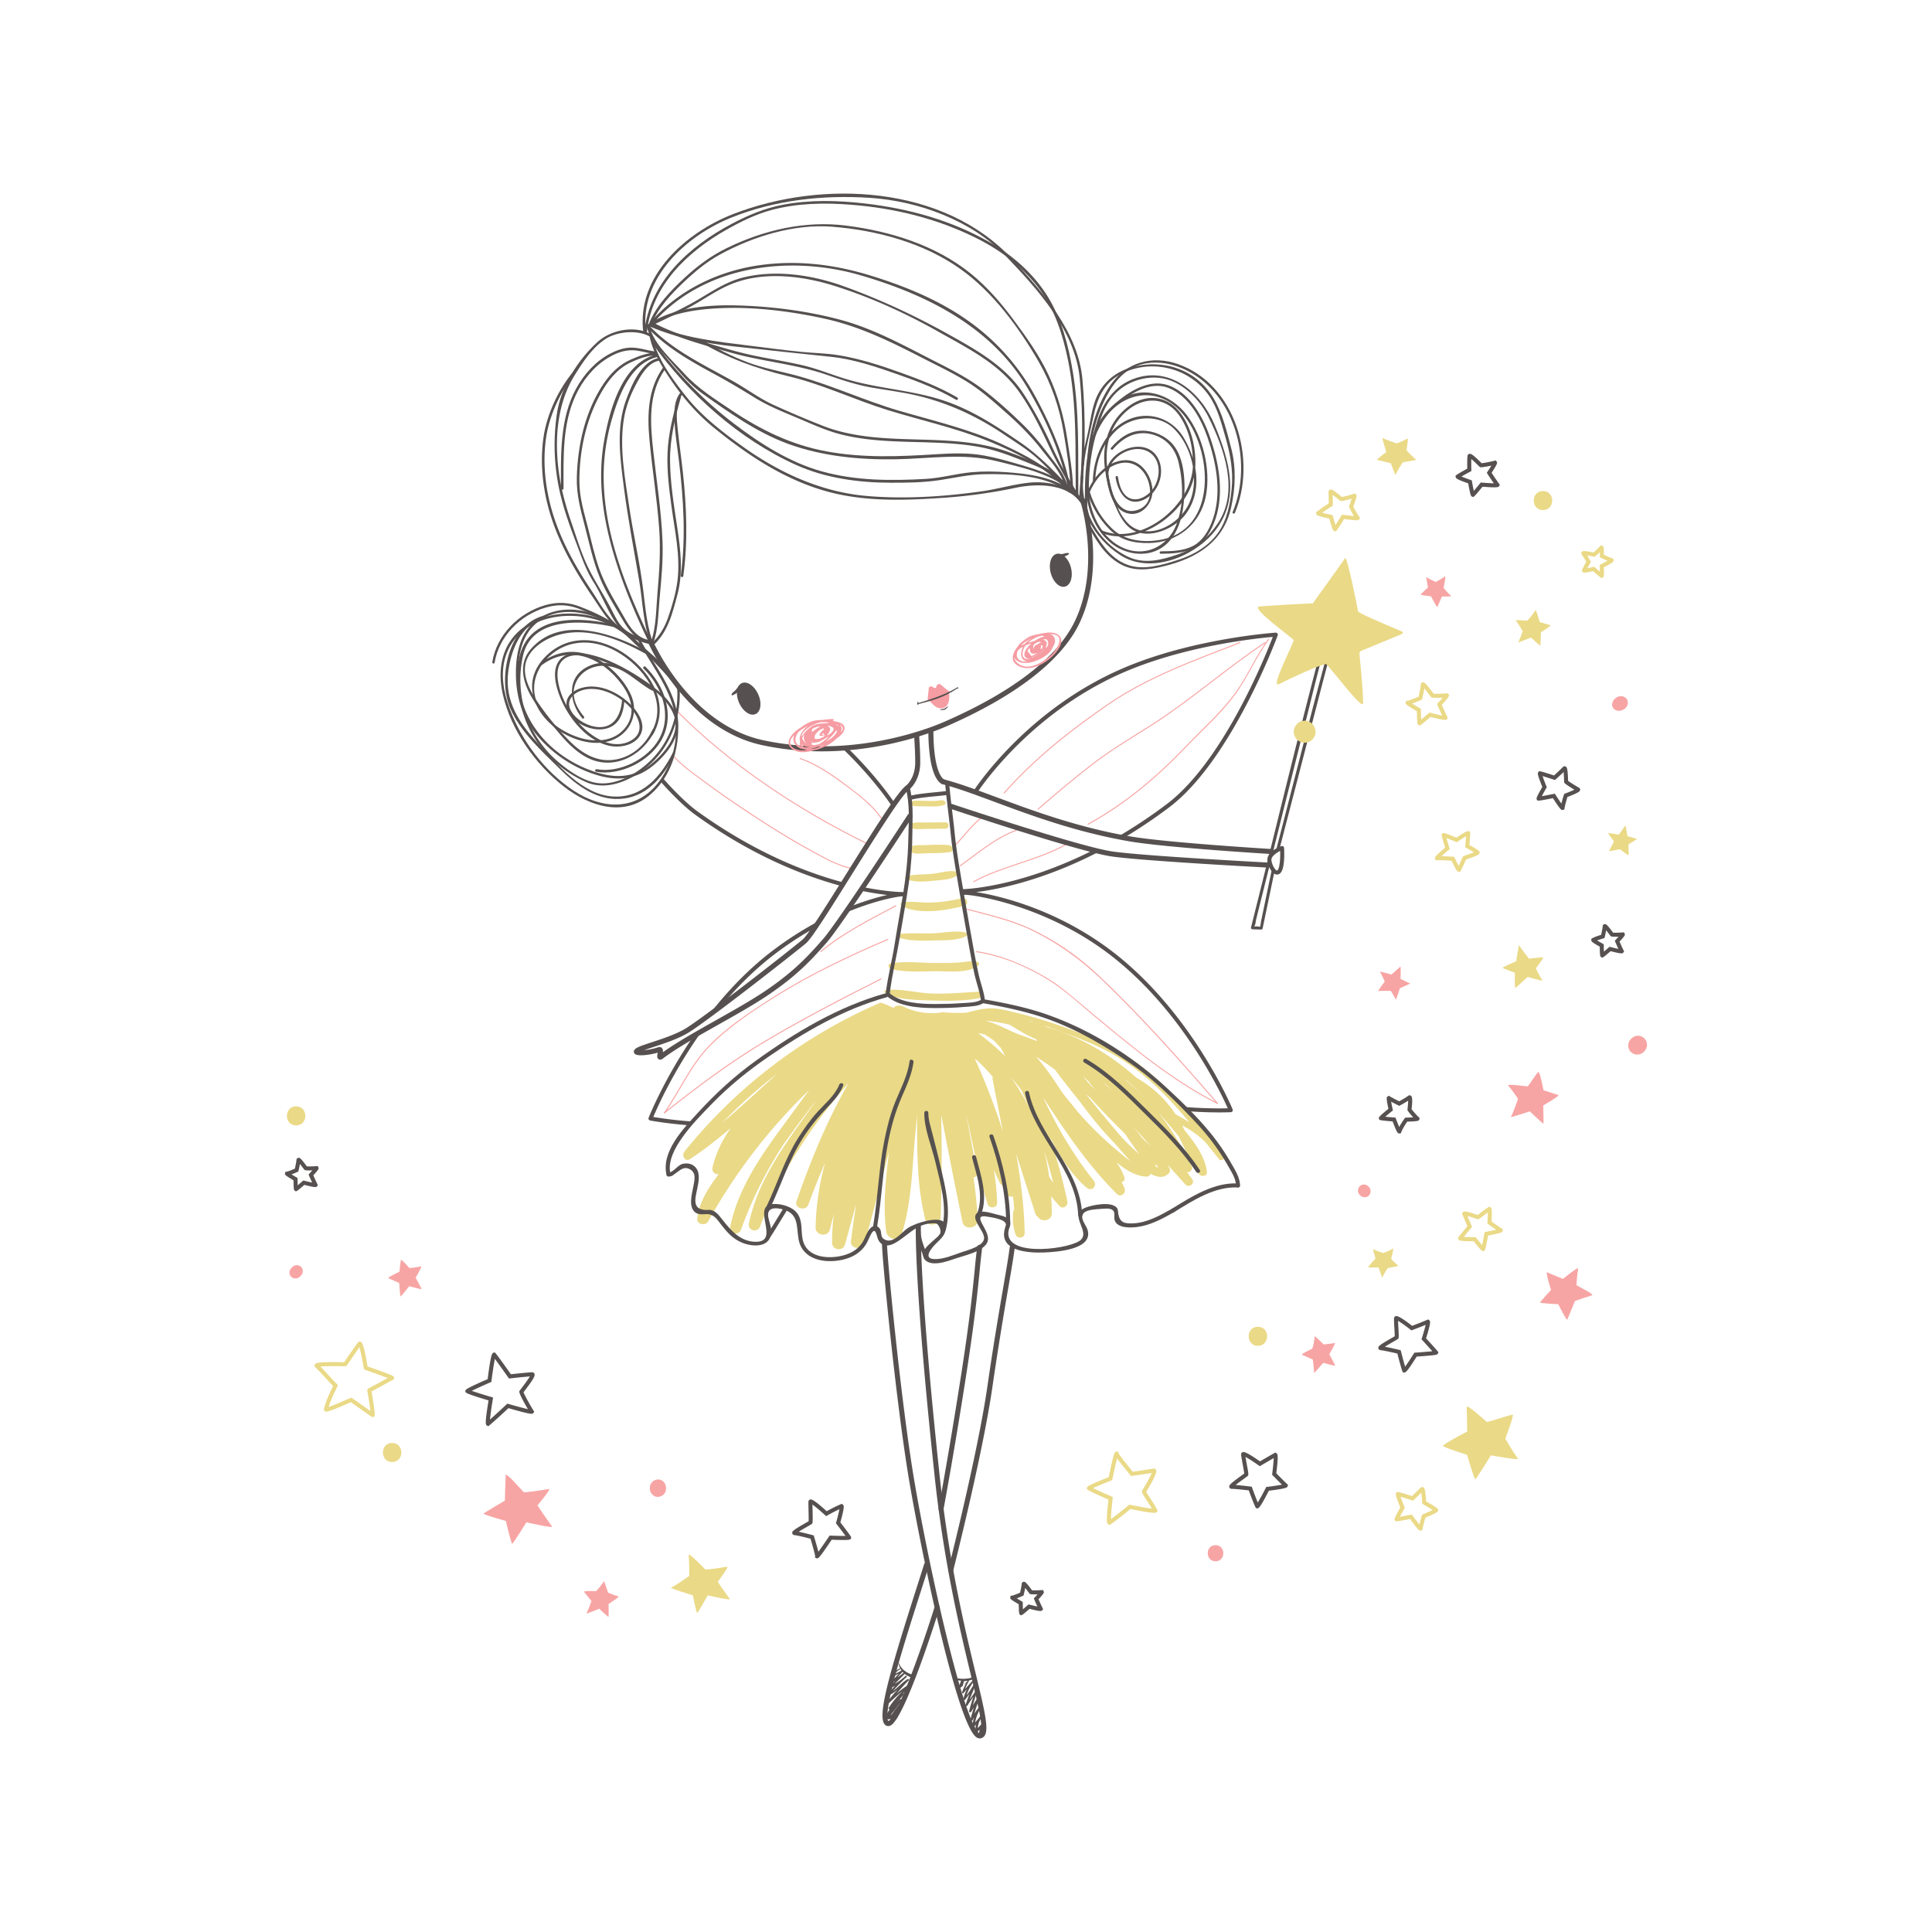 <?xml version="1.0" encoding="UTF-8"?>
<svg data-bbox="29.5 20.041 141 159.918" viewBox="0 0 200 200" height="200" width="200" xmlns="http://www.w3.org/2000/svg" data-type="color">
    <g>
        <path d="M78.495 71.879c.393.884.268 1.798-.28 2.041-.548.244-1.311-.275-1.704-1.159s-.268-1.797.28-2.041c.548-.243 1.31.276 1.704 1.159" fill="#565150" data-color="1"/>
        <path d="M77.085 71.859c.072.28-.011.543-.185.588s-.373-.147-.444-.427.011-.543.185-.588.372.147.444.427" fill="#565150" data-color="1"/>
        <path d="M103.986 82.126c3.096-3.515 6.87-6.493 10.717-9.142 4.172-2.872 9.001-4.595 13.688-6.418.062-.024.035-.125-.028-.101-4.696 1.827-9.532 3.555-13.713 6.429-3.857 2.651-7.637 5.637-10.738 9.158-.044.051.03.125.074.074" fill="#F7A5A4" data-color="2"/>
        <path d="M107.506 83.795c2.027-1.754 4.068-3.497 6.221-5.097 1.838-1.366 3.801-2.494 5.72-3.733 4.006-2.585 7.58-5.776 11.556-8.404.056-.037.004-.127-.053-.09-4.065 2.687-7.71 5.965-11.827 8.578-1.934 1.228-3.883 2.38-5.718 3.76-2.06 1.55-4.024 3.225-5.973 4.912-.051.044.023.117.074.074" fill="#F7A5A4" data-color="2"/>
        <path d="M131.279 66.16c-1.274 1.699-2.081 3.69-3.309 5.42-1.481 2.087-3.364 3.715-5.117 5.553-3.036 3.182-6.363 6.025-10.248 8.145-.059.032-.006.122.053.09 3.896-2.125 7.225-4.97 10.269-8.161 1.674-1.754 3.485-3.321 4.928-5.288 1.326-1.809 2.171-3.914 3.515-5.706.039-.054-.051-.106-.091-.053" fill="#F7A5A4" data-color="2"/>
        <path d="M98.972 87.476c.936-.956 1.699-2.086 2.788-2.884.054-.039.002-.13-.053-.09-1.097.804-1.866 1.938-2.809 2.9-.046.049.027.122.074.074" fill="#F7A5A4" data-color="2"/>
        <path d="M99.429 89.664c1.924-1.362 3.548-2.826 5.802-3.67.062-.023.035-.124-.028-.101-2.263.848-3.894 2.312-5.827 3.681-.054.038-.002.129.053.09" fill="#F7A5A4" data-color="2"/>
        <path d="M100.83 91.311c3.038-1.655 6.581-2.176 9.599-3.876.058-.033.006-.123-.053-.09-3.017 1.7-6.56 2.221-9.599 3.876-.059.032-.006.122.053.09" fill="#F7A5A4" data-color="2"/>
        <path d="M101.053 98.565c2.636.377 5.302 1.528 7.551 2.93 1.641 1.023 3.09 2.395 4.575 3.625 4.02 3.328 8.14 6.781 12.821 9.149.06.03.113-.06.053-.09-4.906-2.482-9.193-6.138-13.4-9.63-1.359-1.128-2.691-2.362-4.21-3.274-2.21-1.327-4.798-2.443-7.361-2.809-.067-.011-.095.089-.029.099" fill="#F7A5A4" data-color="2"/>
        <path d="M100.115 94.181c2.269.6 4.628 1.125 6.747 2.159 2.698 1.317 5.084 3.057 7.246 5.132 4.198 4.03 8.073 8.391 11.881 12.787.044.051.117-.023.074-.074-3.966-4.579-8-9.131-12.41-13.291-2.077-1.959-4.471-3.606-7.067-4.803-2.038-.939-4.282-1.44-6.443-2.012-.065-.016-.093.085-.028.102" fill="#F7A5A4" data-color="2"/>
        <path d="M92.715 93.715c-2.641 1.41-5.489 2.829-7.791 4.763-.051.043.023.117.074.074 2.294-1.927 5.138-3.341 7.77-4.747.059-.032.007-.122-.053-.09" fill="#F7A5A4" data-color="2"/>
        <path d="M91.883 97.2c-4.083 1.738-8.215 3.704-11.96 6.09-2.332 1.486-4.769 3.083-6.675 5.107-1.862 1.977-2.965 4.568-4.511 6.777-.039.055.052.107.09.053 1.585-2.265 2.707-4.936 4.659-6.926 2.015-2.054 4.52-3.694 6.95-5.211 3.612-2.255 7.585-4.133 11.5-5.799.061-.027.008-.117-.053-.091" fill="#F7A5A4" data-color="2"/>
        <path d="M68.818 115.237c3.445-2.731 6.994-5.394 10.791-7.62 3.792-2.223 7.698-4.265 11.627-6.234.06-.03.007-.12-.053-.09-4.01 2.01-8 4.092-11.863 6.373-3.718 2.195-7.196 4.818-10.576 7.497-.053.042.022.115.074.074" fill="#F7A5A4" data-color="2"/>
        <path d="M69.644 78.253c.856.991 1.999 1.777 3.041 2.556a104 104 0 0 0 5.581 3.87c1.903 1.239 3.838 2.438 5.837 3.518 1.272.688 2.665 1.494 4.108 1.757.066.012.094-.089.028-.101-1.47-.267-2.878-1.091-4.175-1.796-1.965-1.068-3.87-2.249-5.745-3.469-1.813-1.18-3.6-2.403-5.339-3.69-1.113-.825-2.349-1.662-3.262-2.72-.044-.05-.118.024-.074.075" fill="#F7A5A4" data-color="2"/>
        <path d="M69.767 73.37c5.682 5.777 12.757 10.474 20.016 14.029.06.029.113-.061.053-.09-7.253-3.551-14.319-8.242-19.995-14.012-.047-.048-.121.025-.074.073" fill="#F7A5A4" data-color="2"/>
        <path d="M82.81 78.567c1.665.576 3.189 1.627 4.596 2.666 1.338.987 2.83 2.095 3.775 3.49.037.055.128.003.09-.053-.909-1.342-2.306-2.398-3.587-3.36-1.479-1.111-3.084-2.234-4.846-2.844-.063-.022-.091.079-.028.101" fill="#F7A5A4" data-color="2"/>
        <path d="M87.799 77.474q-.051.01-.11.012h-.122q-.087.006-.19 0a.6.6 0 0 1-.225-.06c3.281 3.139 5.074 5.877 5.106 5.927a.207.207 0 0 0 .288.062.207.207 0 0 0 .062-.288c-.032-.048-1.716-2.623-4.809-5.653" fill="#565150" data-color="1"/>
        <path d="M72.166 83.966c-1.097-.793-2.587-2.308-3.579-3.457a2 2 0 0 1-.244.352c.992 1.141 2.482 2.651 3.578 3.444 5.793 4.188 11.101 6.3 14.995 7.367a1.8 1.8 0 0 0 .233-.363c-3.859-1.046-9.17-3.142-14.983-7.343" fill="#565150" data-color="1"/>
        <path d="M74.464 104.384c1.608-1.959 3.498-3.897 5.672-5.564a35 35 0 0 1 4.178-2.75q.09-.222.213-.419l.156-.256a35 35 0 0 0-4.802 3.095c-2.549 1.954-4.71 4.275-6.489 6.571q.534-.344 1.072-.677" fill="#565150" data-color="1"/>
        <path d="M71.327 116.469a10 10 0 0 0 .441-.366 43 43 0 0 1-4.138-.475c.395-.944 2.005-4.589 4.85-8.632q-.177.106-.356.208a.56.56 0 0 1-.346.075c-3.074 4.495-4.608 8.369-4.633 8.434a.21.21 0 0 0 .155.28c.047.009 1.65.313 4.009.494z" fill="#565150" data-color="1"/>
        <path d="M93.669 92.377a.6.6 0 0 0-.141-.005.2.2 0 0 0-.1-.029h-.002c-.036.003-1.542.002-4.059-.509a2.2 2.2 0 0 1-.21.377c1.085.225 1.994.358 2.689.436-.924.209-2.154.557-3.589 1.11a9 9 0 0 1-.528.653c3.224-1.337 5.529-1.657 5.836-1.629a.21.21 0 0 0 .246-.146.207.207 0 0 0-.142-.258" fill="#565150" data-color="1"/>
        <path d="M114.65 98.124c-5.456-4.004-11.105-5.388-13.606-5.775 2.187-.267 6.92-1.17 12.777-4.209l-.316-.059a3 3 0 0 1-.379-.053c-7.719 3.888-13.328 4.014-13.401 4.015a.21.21 0 0 0-.206.211.2.2 0 0 0 .056.137.2.2 0 0 0 .001.1c.034.11.141.174.252.139.474-.063 7.788.849 14.574 5.829 7.747 5.686 11.953 14.592 12.696 16.269-.641.018-2.25.037-4.337-.124q.219.218.423.447c1.236.083 2.282.105 3.024.105.748 0 1.191-.021 1.214-.023a.21.21 0 0 0 .182-.288c-.042-.101-4.32-10.384-12.954-16.721" fill="#565150" data-color="1"/>
        <path d="M132.238 65.575a.21.21 0 0 0-.18-.083c-.085.006-8.618.586-15.85 3.705-9.482 4.09-14.747 11.652-15.393 12.627.116.013.404.091.431.106.896-1.32 6.074-8.445 15.127-12.35 6.369-2.747 13.764-3.507 15.387-3.646-.756 1.969-5.149 12.905-10.955 17.29a52 52 0 0 1-4.882 3.275c.035.005.239.135.529.159l.013.002a52 52 0 0 0 4.592-3.103c6.456-4.876 11.164-17.656 11.211-17.785a.21.21 0 0 0-.03-.197" fill="#565150" data-color="1"/>
        <path d="M66.623 69.212c1.901 1.859 3.008 4.833 1.572 7.34-1.174 2.049-4.084 3.495-6.419 3.076-.171-.031-.244.231-.072.261 2.476.444 5.463-1.043 6.726-3.201 1.517-2.592.359-5.738-1.614-7.668-.126-.122-.318.069-.193.192" fill="#565150" data-color="1"/>
        <path d="M126.719 119.591a9.2 9.2 0 0 0-1.316-1.639c-2.756-3.425-5.641-6.876-9.502-9.07-2.138-1.215-4.486-2.144-6.812-2.926a43 43 0 0 0-3.728-1.078c-1.139-.272-2.328-.629-3.501-.442a1 1 0 0 0-.178.015q-.797.159-1.578.372c-.732.07-1.476.029-2.227-.008a.75.75 0 0 0-.388-.018c-1.06.222-2.589.016-3.571-.417-.233-.103-.46-.231-.711-.276s-.542.015-.69.222c-.027.038-1.219-.598-1.419-.512a53 53 0 0 0-20.257 15.413c-.319.396.09 1.095.59.764 1.475-.976 2.865-2.071 4.216-3.219-.871 1.252-1.556 2.606-1.885 4.084-.102.46.279.749.641.691-1.044 1.386-2.021 2.848-2.223 4.592-.071.613.853.799 1.127.305a57.8 57.8 0 0 1 10.486-13.627c-.718.958-1.413 1.921-2.102 2.854-2.527 3.426-5.23 7.05-6.094 11.308-.149.732.862 1.006 1.114.307a42.6 42.6 0 0 1 4.401-8.826c.447-.631.903-1.254 1.356-1.873q.86-1.172 1.748-2.322l.298-.353q-.364.501-.724 1.005c-2.583 3.617-5.326 7.282-6.26 11.719-.16.763.89 1.04 1.157.319 2.025-5.47 5.309-10.44 9.173-14.861-2.225 3.856-3.927 8.019-5.398 12.233-.273.781.956 1.108 1.234.34a72 72 0 0 1 1.714-4.292c-.582 2.168-.938 4.397-.977 6.695-.014.844 1.284 1.038 1.485.201q.194-.809.403-1.613a22.5 22.5 0 0 0-.184 2.998c.007.762 1.129.928 1.335.181l1.161-4.222a139 139 0 0 0-.543 3.872c-.102.819 1.201.95 1.411.191a478 478 0 0 0 2.539-9.52c-.333 2.751-.653 5.547-.307 8.276.113.893 1.35 1.191 1.646.223 1.015-3.317 1.057-6.935 1.38-10.368l.177-1.877c.008 3.614-.048 7.234.836 10.772.229.917 1.581.691 1.611-.218.118-3.511.123-7.037.051-10.561.717 3.7 1.442 7.399 2.203 11.09.182.883 1.618.689 1.577-.213a44 44 0 0 0-.444-4.393.397.397 0 0 0 .378-.48c-.364-2.025-.76-4.037-1.129-6.054.713 3.098 1.27 6.239 2.217 9.28.164.527 1.009.453.99-.134a25 25 0 0 0-.358-3.435q.299.681.611 1.357a.43.43 0 0 0 .279.252l.21.677c.142.456.551.59.899.493q.073.69.125 1.38a.5.5 0 0 0-.104.255 5.15 5.15 0 0 0 .235 2.295c.164.502.957.436.948-.128-.045-2.76-.412-5.507-.886-8.24q.997 3.132 2.008 6.26c.05.153.146.255.261.312.352.564 1.433.435 1.428-.398a29 29 0 0 0-.066-1.75q.4.522.857 1.016c.353.38.92-.024.823-.479a62 62 0 0 0-1.813-6.628c1.038 1.912 2.132 3.782 3.815 5.216.514.438 1.142-.214.73-.73-2.134-2.678-3.812-5.575-5.261-8.65q.626.963 1.26 1.919c1.91 2.868 3.94 5.661 6.389 8.098.427.425 1.013-.11.788-.608a16 16 0 0 0-.293-.61c.218-.063.382-.256.279-.532a7 7 0 0 0-.808-1.521c.919.759 1.939 1.429 3.096 1.48a.43.43 0 0 0 .432-.294c.639.361 1.316.509 1.875-.035a.48.48 0 0 0 .073-.567 6 6 0 0 0-.262-.414l1.935 2.142c.333.369.993-.123.699-.539q-.275-.385-.555-.765c.299.107.66-.291.489-.624-.969-1.888-1.988-3.707-3.304-5.352l.08.051q.304.35.6.709c.39.472.842.981 1.285 1.519.648 1.33 1.236 2.684 2.094 3.902.221.313.879.256.82-.222-.199-1.623-1.254-3.01-2.293-4.286q-.135-.261-.274-.52l.013.006a9.4 9.4 0 0 1 2.471 1.802l1.342 1.688c.236.287.719-.096.521-.412m-51.968-3.344a52 52 0 0 1 5.766-5.143c-1.923 1.71-3.798 3.487-5.766 5.143m34.292 6.229a17 17 0 0 1-.437-.676 26 26 0 0 0-.537-2.757q.536 1.7.974 3.433m-8.144-12.917a16 16 0 0 1 1.884 1.942.5.5 0 0 0-.018.273c.336 1.775.705 3.559 1.049 5.35a69 69 0 0 0-2.915-7.565m.353-2.614q.356.065.707.148.493.318.969.655.351.38.701.762.227.423.447.849a26 26 0 0 0-2.824-2.414m3.486 4.702-.018-.054q.543.635 1.042 1.304.378.863.729 1.736a20.3 20.3 0 0 0-1.753-2.986m.511-4.655c-.572-.233-1.217-.563-1.878-.846a.4.4 0 0 0-.181-.076 8 8 0 0 0-1.076-.368q.022-.01.043-.023c.795.072 1.576.208 2.344.394.859.522 1.798 1.118 2.763 1.501l.1.205c-.72-.301-1.494-.535-2.115-.787m1.168-1.348q.343.102.684.21a5 5 0 0 0-.377-.076q-.153-.07-.307-.134m9.269 13.484a35 35 0 0 1-4.17-4.096 59 59 0 0 0-1.14-1.4q-.27-.35-.532-.706a50 50 0 0 0-1.102-1.651 19 19 0 0 0-1.513-1.895c.678.421 1.337.875 1.98 1.351.797 1.097 1.66 2.152 2.499 3.198.615.84 1.249 1.665 1.915 2.465a33 33 0 0 0 1.762 1.955q.809.932 1.632 1.85c-.476-.327-.917-.728-1.331-1.071m.561-1.255-.04-.042a136 136 0 0 1-3.133-3.744q-.3-.373-.609-.75l-.035-.05.427.35q.568.62 1.144 1.232c.809.853 1.637 1.689 2.474 2.515.489.728.971 1.436 1.454 2.106-.773-.686-1.476-1.41-1.682-1.617m-4.146-6.434c.187.156.367.308.541.448q.363.466.714.944l-.025-.021q-.621-.68-1.23-1.371m2.103.57q.404.372.803.749l.194.187q-.338-.298-.681-.59zm4.091 5.857-.094-.091q-.438-.614-.934-1.196l1.899 2.102c-.289-.271-.583-.54-.871-.815m1.293 2.859a.4.4 0 0 0 .083-.192q.128.158.246.322-.15-.038-.329-.13m-4.14-8.65a29 29 0 0 1 3.067 2.85 19 19 0 0 1 1.495 1.857 84 84 0 0 0-4.562-4.707m1.018-.308.183.097a31 31 0 0 1 1.888 1.786 30 30 0 0 0-2.071-1.883m5.229 3.582a11.5 11.5 0 0 0-2.767-2.94 14 14 0 0 0-1.304-.857 29 29 0 0 0-.532-.464c-2.55-2.159-5.469-3.841-8.658-4.738a7 7 0 0 0-.463-.212q.682.23 1.341.462c2.3.805 4.664 1.737 6.737 3.035 2.759 1.727 5.006 4.071 7.085 6.555a29 29 0 0 0-1.439-.841" fill="#EAD986" data-color="3"/>
        <path d="M93.989 81.767a.26.26 0 0 1-.164-.463c.037-.03.917-.779.917-2.36 0-.83-.034-1.426-.076-2.18l-.031-.552a.26.26 0 0 1 .246-.274.26.26 0 0 1 .274.246l.031.551c.043.763.077 1.365.077 2.21 0 1.841-1.064 2.728-1.109 2.765a.27.27 0 0 1-.165.057" fill="#565150" data-color="1"/>
        <path d="M97.642 81.192a.3.3 0 0 1-.07-.009c-.149-.04-.912-.359-1.274-2.668a19 19 0 0 1-.192-2.773.26.26 0 0 1 .261-.257h.003a.26.26 0 0 1 .257.264c0 .014-.015 1.404.186 2.685.312 1.986.904 2.248.91 2.25a.254.254 0 0 1 .176.317.265.265 0 0 1-.257.191" fill="#565150" data-color="1"/>
        <path d="M68.343 109.697a.3.3 0 0 1-.153-.044c-.201-.122-.158-.364-.117-.598l.014-.081c-.728.208-2.124.437-2.401.094a.315.315 0 0 1-.02-.37c.154-.253.666-.429 1.809-.805 1.091-.358 2.448-.803 3.452-1.396 1.879-1.109 10.994-8.254 12.171-9.246.553-.466 2.64-3.802 4.659-7.029 3.19-5.1 5.336-8.475 6.074-8.91a.26.26 0 0 1 .265.449c-.683.403-3.574 5.024-5.897 8.738-2.226 3.559-4.149 6.632-4.765 7.151-1.183.996-10.346 8.176-12.242 9.296-1.053.622-2.44 1.077-3.554 1.443-.321.106-.664.218-.945.32a6.3 6.3 0 0 0 1.435-.294c.188-.065.311.006.368.054.132.112.144.281.124.463 1.375-.997 3.376-2.124 5.484-3.311 1.772-.998 3.604-2.03 4.993-2.959 3.156-2.111 4.648-3.801 6.09-5.435 1.498-1.696 8.718-12.784 8.791-12.896a.26.26 0 1 1 .437.285c-.298.458-7.314 11.232-8.837 12.957-1.465 1.659-2.98 3.374-6.191 5.523-1.405.94-3.246 1.977-5.027 2.98-2.166 1.22-4.406 2.481-5.75 3.514a.44.44 0 0 1-.267.107" fill="#565150" data-color="1"/>
        <path d="m131.631 88.411-.016-.001c-.108-.007-10.892-.659-14.691-1.312-5.488-.943-10.18-2.684-13.95-4.083-2.067-.767-3.852-1.429-5.399-1.832a.26.26 0 1 1 .132-.504c1.572.41 3.369 1.076 5.449 1.848 3.75 1.391 8.417 3.123 13.857 4.058 3.771.648 14.526 1.299 14.634 1.305a.26.26 0 0 1 .245.276.264.264 0 0 1-.261.245" fill="#565150" data-color="1"/>
        <path d="M131.28 89.813h-.014c-.128-.007-12.812-.675-16.161-1.149-3.362-.476-16.251-4.785-16.798-4.968a.26.26 0 0 1-.165-.33.26.26 0 0 1 .33-.164c.134.045 13.391 4.477 16.706 4.946 3.327.471 15.988 1.138 16.115 1.144a.26.26 0 0 1-.013.521" fill="#565150" data-color="1"/>
        <path d="M132.194 90.534a.5.5 0 0 1-.199-.043c-.464-.199-.813-1.082-.795-1.552.026-.69 1.135-1.288 1.482-1.351a.206.206 0 0 1 .245.193c.021.347.102 2.105-.375 2.592a.5.5 0 0 1-.358.161m.329-2.447c-.355.172-.895.556-.907.869-.014.38.301 1.048.543 1.153.027.011.048.021.095-.027.228-.233.291-1.224.269-1.995" fill="#565150" data-color="1"/>
        <path d="M137.117 68.69c-1.511 5.596-2.922 11.22-4.374 16.831l-.579 2.235c-.05.195.251.278.302.083q2.067-7.995 4.146-15.988c.267-1.026.53-2.054.807-3.078.053-.195-.249-.278-.302-.083" fill="#565150" data-color="1"/>
        <path d="m131.633 90.139-.697 3.346-.397 1.906c-.032.152-.035.426-.117.56-.092.151.116-.053.085-.038-.123.059-.363-.039-.495-.016-.377.066-.202-.063-.194.153a.5.5 0 0 1 .042-.17c.115-.181.133-.531.184-.738l.666-2.667q2.243-8.979 4.493-17.956c.48-1.916.947-3.836 1.448-5.747.051-.195-.251-.278-.302-.083-2.103 8.02-4.038 16.087-6.048 24.131l-.795 3.18a.158.158 0 0 0 .151.198l.898.03c.065.002.137-.05.151-.115l1.227-5.89c.043-.197-.259-.281-.3-.084" fill="#565150" data-color="1"/>
        <path d="M97.346 82.845c-.57.122-1.243.058-1.836.05-.508-.007-.967-.063-1.379.145-.107.054-.096.182 0 .237.454.261 1.16.184 1.737.198.642.015 1.216.047 1.812-.124.446-.129.129-.606-.334-.506" fill="#EAD986" data-color="3"/>
        <path d="M97.861 85.124c-.689.001-1.379.012-2.068.02-.533.006-1.159-.097-1.601.214-.105.074-.109.197 0 .27.45.302 1.068.187 1.601.181.689-.007 1.379-.011 2.068-.025.456-.009.458-.66 0-.66" fill="#EAD986" data-color="3"/>
        <path d="M98.254 87.492c-.862-.101-1.77-.032-2.637-.002-.563.019-1.183-.086-1.529.379-.042.057-.016.126.024.174.397.476 1.237.295 1.815.285.808-.015 1.632.004 2.43-.125.472-.076.291-.665-.103-.711" fill="#EAD986" data-color="3"/>
        <path d="M99.16 90.26c-.855-.246-1.795.118-2.666.203-.897.088-1.824.008-2.695.269-.134.04-.121.226-.001.273.965.382 2.091.25 3.1.145.798-.083 1.686-.093 2.325-.634.086-.074.034-.228-.063-.256" fill="#EAD986" data-color="3"/>
        <path d="M99.59 92.991c-1.131.256-2.26.433-3.427.444-.93.009-1.864-.166-2.784-.024-.19.029-.203.289-.052.369 1.779.949 4.618.473 6.493-.01.54-.139.313-.902-.23-.779" fill="#EAD986" data-color="3"/>
        <path d="M99.938 96.529c-1.07-.247-2.365.071-3.472.096-1.155.026-2.328-.089-3.472.083-.203.031-.161.294 0 .346 1.169.376 2.464.332 3.686.299 1.058-.029 2.368.052 3.312-.436.17-.088.135-.344-.054-.388" fill="#EAD986" data-color="3"/>
        <path d="M101.156 99.557c-.672-.116-1.319.048-2.001.09-.805.049-1.613.043-2.418.041-1.474-.005-3.109-.23-4.554.062-.337.068-.225.466.031.54 1.454.419 3.276.249 4.796.251 1.273.002 3.196.226 4.233-.565.159-.122.151-.378-.087-.419" fill="#EAD986" data-color="3"/>
        <path d="M101.451 102.654c-1.709.09-3.381.26-5.099.192-1.508-.06-3.2-.563-4.685-.337-.146.022-.144.211-.038.274 1.245.745 3.285.727 4.723.786 1.71.071 3.512.062 5.194-.263.391-.074.307-.673-.095-.652" fill="#EAD986" data-color="3"/>
        <path d="M93.753 81.561c.474 1.735.306 3.649.271 5.432-.037 1.869-.24 3.704-.534 5.549-.278 1.744-.606 3.48-.881 5.225-.263 1.674-.702 3.32-.91 5.001-.033.266.385.263.417 0 .236-1.907.712-3.799 1.025-5.697.31-1.875.664-3.743.934-5.625.25-1.748.362-3.49.375-5.255.012-1.587.127-3.195-.296-4.741-.069-.258-.472-.148-.401.111" fill="#565150" data-color="1"/>
        <path d="M97.849 81.165c.14 1.696.393 3.389.562 5.085.189 1.9.527 3.785.845 5.667.342 2.025.701 4.047 1.065 6.069.169.938.342 1.875.545 2.807.197.903.53 1.776.668 2.691.04.265.442.152.402-.111-.128-.85-.438-1.655-.625-2.493a75 75 0 0 1-.588-3.005 639 639 0 0 1-.997-5.665c-.337-1.979-.699-3.962-.898-5.96-.169-1.693-.422-3.393-.562-5.085-.022-.266-.439-.268-.417 0" fill="#565150" data-color="1"/>
        <path d="M91.686 102.827c-4.87 1.346-9.358 4.037-13.424 6.965-2.22 1.599-4.184 3.398-6.033 5.418-1.469 1.605-3.808 4.006-3.227 6.427.063.261.465.15.402-.111-.318-1.325.501-2.751 1.242-3.797.901-1.271 2.028-2.417 3.115-3.529 1.762-1.803 3.677-3.35 5.753-4.78 3.763-2.591 7.846-4.964 12.283-6.19.258-.072.148-.474-.111-.403" fill="#565150" data-color="1"/>
        <path d="M69.203 121.789c.381.01.492-.165.789-.369.472-.323.811-.701 1.414-.383.707.372.488 1.128.361 1.816-.136.737-.516 2.041.176 2.634.19.163.432.199.672.213.393.022.644-.085 1.021.071.448.186.686.575.978.953.624.81 1.223 1.506 2.183 1.908 1.233.517 3.136.516 3.033-1.29-.026-.451-.213-.885-.295-1.326-.201-1.087.826-1.033 1.599-.796 1.558.477 1.309 1.752 1.53 3.047.363 2.132 2.677 2.548 4.499 2.155.994-.215 1.855-.671 2.433-1.53.244-.362.364-.772.581-1.148.486-.842.552.212.736.589.346.708 1.02.724 1.655.387 1.366-.724 2.23-2.039 3.937-2.08.13-.003.311-.022.432.026.233.093.479.622.417.931-.059.296-.547.64-.766.849-.339.323-.794.655-.964 1.111-.197.53.055.973.578 1.14.869.277 1.994-.181 2.808-.449.929-.307 2.398-.611 3.048-1.402.462-.562.097-1.258-.197-1.813-.289-.544-.81-1.276.262-1.097.361.06 2.268.272 1.986.981-.099.249.304.358.402.111.342-.859-.465-1.122-1.164-1.262-.515-.103-1.775-.611-2.245-.147-.365.361.026.946.213 1.291.196.363.592.875.554 1.312-.067.785-1.72 1.202-2.296 1.398-.888.303-1.917.761-2.869.72-1.234-.053-.209-1.226.253-1.669.342-.328.742-.688.887-1.156.695-2.232-3.156-.912-3.904-.363-.649.476-1.448 1.556-2.277 1.202-.688-.294-.248-.837-.679-1.273-.466-.471-.93.034-1.168.452-.214.376-.334.789-.581 1.148-.524.765-1.301 1.149-2.184 1.338-1.478.317-3.518.112-3.943-1.632-.223-.915.023-1.974-.574-2.78-.493-.667-1.542-.974-2.343-.972-2.67.007.77 3.985-2.006 3.914-1.582-.04-2.531-1.191-3.431-2.324-.311-.392-.629-.835-1.141-.958-.204-.049-.406.002-.609-.013-.638-.049-1.018-.281-1.022-.976-.005-1.018.907-2.808-.166-3.602-.311-.23-.709-.277-1.083-.21-.591.106-.994.918-1.533.904-.266-.005-.266.412.003.419" fill="#565150" data-color="1"/>
        <path d="M104.109 126.917c-.959 2.596 2.274 2.811 4.005 2.738 1.229-.052 5.136-.284 4.46-2.375-.17-.526-.893-1.216-.34-1.746.324-.31 1.231-.355 1.626-.381.346-.023.925-.107 1.233.057.464.246.135.802.333 1.211.354.732 1.622.682 2.278.6 1.38-.173 2.656-.869 3.846-1.546.233-.133.023-.493-.211-.36-1.228.699-2.577 1.457-4.022 1.526-.884.042-1.38-.064-1.548-.964-.044-.234-.001-.475-.175-.67-.589-.661-2.529-.265-3.217.006-1.934.761.755 2.587-.674 3.473-1.505.932-8.355 1.687-7.193-1.458.095-.252-.308-.361-.401-.111" fill="#565150" data-color="1"/>
        <path d="M121.55 125.475c1.945-1.207 4.225-2.679 6.605-2.548.268.015.267-.402 0-.417-2.455-.136-4.812 1.362-6.815 2.605-.228.141-.019.502.21.36" fill="#565150" data-color="1"/>
        <path d="M101.679 103.834c2.379.42 4.743.904 7.015 1.742 3.025 1.116 5.818 2.777 8.463 4.603 2.227 1.537 4.196 3.469 6.065 5.417.918.957 1.804 1.939 2.573 3.022a24 24 0 0 1 1.347 2.1c.331.586.807 1.307.804 2.002-.001.268.416.269.417 0 .003-.82-.551-1.676-.944-2.356a23 23 0 0 0-2.088-3.046c-1.418-1.738-3.052-3.324-4.701-4.839-3.49-3.206-7.707-5.851-12.185-7.433-2.161-.764-4.404-1.214-6.656-1.613-.262-.048-.374.354-.11.401" fill="#565150" data-color="1"/>
        <path d="M79.675 125.177c1.189-2.475 1.964-5.074 3.463-7.403.739-1.148 1.586-2.177 2.531-3.157.653-.677 1.265-1.354 1.618-2.237.1-.249-.304-.357-.402-.111-.456 1.139-1.431 1.921-2.235 2.805-.782.859-1.461 1.825-2.075 2.809-1.397 2.241-2.126 4.72-3.26 7.083-.116.241.244.453.36.211" fill="#565150" data-color="1"/>
        <path d="M90.792 127.028c.502-2.967.586-5.998 1.177-8.945.31-1.547.74-3.051 1.367-4.5.513-1.185 1.056-2.337 1.23-3.63.035-.262-.367-.376-.402-.111-.201 1.489-.897 2.795-1.462 4.168-.523 1.271-.864 2.617-1.136 3.962-.594 2.948-.675 5.977-1.177 8.945-.044.263.358.376.403.111" fill="#565150" data-color="1"/>
        <path d="M97.913 127.283c.548-2.031-.058-4.383-.51-6.376-.265-1.169-.571-2.328-.864-3.491-.178-.709-.446-1.478-.438-2.216.003-.268-.414-.269-.417 0-.019 1.661.759 3.47 1.141 5.068.511 2.134 1.274 4.718.685 6.904-.07.259.333.37.403.111" fill="#565150" data-color="1"/>
        <path d="M94.876 127.063c-.072 1.042.323 1.986.698 2.936.097.247.501.139.402-.111-.36-.915-.752-1.82-.683-2.825.018-.268-.399-.267-.417 0" fill="#565150" data-color="1"/>
        <path d="M101.544 125.769c.783-1.935-.021-4.132-.508-6.041-.066-.26-.469-.15-.402.111.469 1.843 1.262 3.955.508 5.819-.101.249.303.357.402.111" fill="#565150" data-color="1"/>
        <path d="M104.574 126.528c-.032-3.069-.731-6.071-1.74-8.957-.088-.252-.491-.143-.402.111.996 2.852 1.693 5.813 1.725 8.846.002.268.419.269.417 0" fill="#565150" data-color="1"/>
        <path d="M112.03 125.811c-.171-4.859-4.514-8.131-5.511-12.733-.057-.262-.459-.151-.402.111.987 4.557 5.328 7.832 5.496 12.623.009.267.426.268.417-.001" fill="#565150" data-color="1"/>
        <path d="M112.233 109.988c2.429 1.413 4.373 3.413 6.358 5.369 1.895 1.866 3.773 3.743 5.249 5.969.148.223.509.014.36-.211-1.495-2.255-3.394-4.163-5.315-6.054-2.011-1.981-3.984-4.003-6.443-5.434-.231-.134-.441.226-.209.361" fill="#565150" data-color="1"/>
        <path d="M91.761 103.081c1.247 1.098 3.249 1.26 4.842 1.27 1.083.007 2.17-.019 3.249-.114.615-.054 1.463-.054 1.987-.424.218-.154.009-.516-.211-.36-.527.372-1.426.342-2.034.388-.91.069-1.824.094-2.736.094-1.54 0-3.586-.078-4.802-1.149-.2-.177-.497.117-.295.295" fill="#565150" data-color="1"/>
        <path d="M97.42 156.452a.26.26 0 0 1-.257-.309c.011-.056 1.078-5.744 2.338-13.846.907-5.836 1.194-8.753 1.403-10.883a68 68 0 0 1 .253-2.322.26.26 0 0 1 .516.068 71 71 0 0 0-.251 2.305c-.21 2.136-.498 5.062-1.407 10.912-1.261 8.111-2.33 13.806-2.34 13.862a.26.26 0 0 1-.255.213" fill="#565150" data-color="1"/>
        <path d="M98.418 162.801a.26.26 0 0 1-.253-.325c.03-.119 3.048-12.004 4.047-18.939.605-4.201 1.211-7.741 1.653-10.325.327-1.908.563-3.288.662-4.117a.261.261 0 0 1 .518.062c-.1.842-.337 2.226-.665 4.143a378 378 0 0 0-1.651 10.312c-1.003 6.962-4.028 18.874-4.058 18.993a.26.26 0 0 1-.253.196" fill="#565150" data-color="1"/>
        <path d="M91.946 178.683a.5.5 0 0 1-.159-.028c-1.125-.413-.034-4.465 3.01-13.998.306-.959.603-1.89.878-2.763a.261.261 0 0 1 .498.156c-.274.874-.572 1.806-.878 2.765-.938 2.939-2.002 6.27-2.684 8.856-1.025 3.886-.728 4.418-.653 4.487.756-.228 3.075-6.304 4.807-11.855a.26.26 0 0 1 .497.156c-.365 1.169-3.606 11.441-5.073 12.165a.55.55 0 0 1-.243.059m.021-.517h.002z" fill="#565150" data-color="1"/>
        <path d="M94.794 173.505c-.082-.112-.177-.106-.316-.141a2.3 2.3 0 0 1-.671-.295c-.378-.243-.655-.578-.779-.987-.003-.01-.02-.005-.019.004.025.307.134.599.317.851q-.345.174-.685.355c.132-.201.306-.359.538-.491.045-.026.003-.099-.046-.076a1.5 1.5 0 0 0-.749.716c-.026.052.037.127.1.096.196-.096.387-.198.58-.297-.252.27-.508.538-.758.809-.065.07.039.165.119.114.093-.058.181-.123.272-.183-.226.217-.454.431-.677.65-.069.068.026.19.119.148q.276-.127.533-.277c-.258.264-.51.533-.749.816-.063.074.021.192.122.153.358-.141.639-.364.903-.606a20 20 0 0 0-1.134 1.368c-.076.101.068.207.161.119.469-.444.941-.884 1.454-1.281-.54.538-1.051 1.102-1.434 1.742-.045.075.023.137.098.143q-.263.4-.493.818c-.05.091.089.206.177.131l.008-.007c.016.038.051.07.097.076a.46.46 0 0 0 .311-.058 5 5 0 0 0-.103.3c-.035.115.124.168.213.12.398-.216.638-.524.743-.933.035-.137-.193-.166-.233-.035a1.2 1.2 0 0 1-.344.538q.106-.297.258-.575c.202-.269.391-.552.589-.816.081-.108-.082-.235-.176-.13a6 6 0 0 0-.43.549l-.098.126c-.08.102-.246.375-.419.543q.07-.126.145-.25c.364-.411.673-.86.977-1.314.066-.099-.109-.19-.186-.105-.087.097-.168.195-.251.294l.121-.161q.269-.302.523-.617c.044-.055.016-.114-.032-.141q.427-.45.886-.886c.083-.079-.046-.186-.138-.132a10 10 0 0 0-1.44 1.048q.613-.722 1.279-1.404c.068-.069-.039-.159-.118-.113-.571.334-.977.868-1.522 1.227.449-.501.917-.99 1.42-1.446.078-.077-.057-.171-.136-.101a5.8 5.8 0 0 1-1.1.813q.52-.511 1.032-1.029c.247.193.864.546 1.137.296.023-.023.019-.056.004-.076m-1.261-.332q-.314.257-.648.49.271-.3.548-.594.048.054.1.104" fill="#565150" data-color="1"/>
        <path d="M101.422 179.959a.6.6 0 0 1-.333-.108c-2.043-1.34-5.868-19.874-7.046-27.023-1.314-7.973-2.742-22.588-2.742-24.128a.261.261 0 0 1 .522 0c0 1.531 1.424 16.09 2.735 24.043.657 3.985 1.967 10.656 3.415 16.576 2.384 9.747 3.347 10.108 3.449 10.118.506-.128-.159-2.888-.929-6.084-1.106-4.586-2.776-11.516-3.737-20.503-2.136-19.987-1.957-25.707-1.948-25.94a.257.257 0 0 1 .27-.251.26.26 0 0 1 .251.27c-.009.232-.187 5.915 1.946 25.866.957 8.953 2.623 15.864 3.725 20.436 1.101 4.568 1.557 6.458.544 6.713a.5.5 0 0 1-.122.015" fill="#565150" data-color="1"/>
        <path d="m101.732 178.323-.505.572a1.9 1.9 0 0 1 .326-.992l.316-.38c.074-.09-.096-.188-.182-.102a2.7 2.7 0 0 0-.328.392l-.413.493c.099-.55.31-1.072.63-1.574.048-.075-.117-.146-.174-.075q-.286.358-.533.73c.142-.493.297-.983.477-1.469.039-.105-.15-.164-.212-.066l-.424.676c.132-.475.281-.948.436-1.419.027-.081-.114-.126-.162-.05q-.299.46-.622.909a55 55 0 0 1 .727-1.756c.036-.085-.131-.138-.174-.054a8 8 0 0 1-.865 1.345c.166-.505.409-.983.751-1.439.049-.065-.073-.138-.13-.073l-.772.864q.179-.45.424-.881c.005-.009.002-.017.001-.025.22-.032.436-.096.518-.245.033-.06-.03-.135-.116-.142-.06-.005-.065.01-.111.03-.041.018-.069.069-.112.091-.095.048-.278.063-.389.079a3 3 0 0 1-.626.019c-.171-.012-.31-.048-.473-.009-.034.008-.044.048-.02.067.122.098.31.137.504.149-.098.236-.187.474-.275.713-.025.069.081.112.143.061l.647-.531a6 6 0 0 0-.423.969c-.022.065.092.128.149.064l.361-.409q-.256.496-.369 1.039c-.015.072.133.119.182.056q.234-.303.451-.61-.236.598-.415 1.207c-.024.083.138.1.18.036q.307-.473.633-.937a17 17 0 0 0-.443 1.513c-.024.098.164.12.213.042l.279-.441c-.138.424-.259.852-.352 1.285-.02.095.17.127.214.043q.077-.147.162-.289-.129.414-.168.854c-.007.081.145.137.206.063l.162-.195a2.2 2.2 0 0 0-.05.692c.007.083.171.107.226.044q.102-.116.203-.234a2 2 0 0 0-.051.451c.002.128.267.153.263.025a1.78 1.78 0 0 1 .316-1.087c.063-.09-.137-.173-.211-.089m-1.659-4.316.11-.016-.532.553q.074-.254.139-.509c.101-.005.2-.017.283-.028" fill="#565150" data-color="1"/>
        <path d="M139.24 57.783c-.77 1.149-3.321 4.61-3.328 4.675-.388-.002-5.511.29-5.613.328-.702.262 3.294 3.089 3.632 3.478-.182.678-2.457 5.021-1.54 4.558 1.346-.679 3.976-1.894 4.877-2.091.768.718 3.859 4.963 3.843 4.026-.029-1.806-.384-5.038-.384-5.038-.011-.129.088-.351.217-.361l3.989-1.642c.574-.235.162-.359-.063-.454-1.594-.674-4.249-1.795-4.279-1.969-.091-.519-1.147-5.814-1.351-5.51" fill="#EAD986" data-color="3"/>
        <path d="M94.411 82.76c1.199-.273 2.431-.303 3.647-.462.262-.034.266-.452 0-.417-1.253.164-2.521.195-3.758.477-.262.059-.151.461.111.402" fill="#565150" data-color="1"/>
        <path d="M79.544 128.218c-.029 0-.057-.013-.092-.029a.213.213 0 0 1-.059-.34c.139-.203 1.058-1.702 1.662-2.694a.208.208 0 1 1 .357.217s-.418.687-.839 1.373c-.456.744-.691 1.126-.832 1.312l-.002.007-.002-.001c-.092.118-.144.155-.193.155" fill="#565150" data-color="1"/>
        <path d="M38.58 146.692a.2.2 0 0 1-.119-.035c-.095-.063-1.715-1.207-2.136-1.504-2.488 1.102-2.593 1.02-2.704.933a.23.23 0 0 1-.082-.212c.125-.725.735-1.976.947-2.397-.2-.197-.473-.495-.76-.807-.392-.427-.797-.868-1.084-1.131a.24.24 0 0 1-.066-.266c.059-.145.132-.324 3.054-.253.282-.417 1.259-1.858 1.434-2.055a.24.24 0 0 1 .246-.074c.124.036.33.096.74 2.563 2.726.949 2.732 1.003 2.75 1.161a.22.22 0 0 1-.098.204c-.08.051-1.677.915-2.244 1.222.428 2.493.371 2.53.237 2.618a.2.2 0 0 1-.115.033m-2.231-1.986c.042 0 .085.013.12.038.431.304 1.373.969 1.883 1.327a57 57 0 0 0-.328-2.108.21.21 0 0 1 .106-.219l2.007-1.089a75 75 0 0 0-2.34-.849.21.21 0 0 1-.137-.163c-.134-.818-.322-1.751-.452-2.179-.298.415-.89 1.281-1.295 1.882a.22.22 0 0 1-.178.092c-.98-.026-2.059-.02-2.568.027.261.263.568.597.867.922.341.372.663.723.849.891a.21.21 0 0 1 .045.251c-.007.014-.663 1.278-.907 2.12.453-.156 1.395-.548 2.243-.926a.2.2 0 0 1 .085-.017" fill="#EAD986" data-color="3"/>
        <path d="M144.037 100.884s.546-.461.925-.819c.082-.078.019 1.266.019 1.266s.866.439 1 .472c.052.013-1.061.496-1.061.496s-.399 1.268-.429 1.174c-.046-.141-.511-.901-.511-.901s-.952-.008-1.305.021c-.085.007.613-.891.674-.986-.049-.149-.303-.679-.488-1.003-.047-.08 1.176.28 1.176.28" fill="#F7A5A4" data-color="2"/>
        <path d="M74.298 163.744s.686 1.02 1.251 1.79c.123.167-2.286-.383-2.286-.383s-.96 1.736-1.092 1.821c-.082.053-.445-1.821-.445-1.821s-2.453-.76-2.275-.795c.266-.052 1.9-1.219 1.9-1.219s.01-1.557-.059-2.159c-.04-.344 1.578 1.366 1.737 1.498.175.022 1.645-.168 2.213-.291.312-.067-.944 1.559-.944 1.559" fill="#EAD986" data-color="3"/>
        <path d="M55.634 155.832s.864 1.303 1.522 2.198c.143.195-2.667-.437-2.667-.437s-1.308 2.12-1.462 2.219c-.096.062-.66-2.364-.66-2.364s-2.48-.675-2.302-.788c.373-.237 2.198-1.315 2.198-1.315s.039-1.773.085-2.614c.022-.402 1.694 1.592 1.879 1.745.204.025 1.913-.198 2.573-.341.361-.077-1.166 1.697-1.166 1.697" fill="#F7A5A4" data-color="2"/>
        <path d="m159.78 112.856 1.55.506c.177.058-1.574 1.072-1.574 1.072s.04 1.653.023 1.874c-.007.088-1.415-1.26-1.415-1.26s-2.075.692-1.964.573c.167-.177.747-1.881.747-1.881s-.642-.947-1.007-1.349c-.209-.23 1.802.06 1.986.072.139-.076.742-1.08 1.092-1.466.192-.211.562 1.859.562 1.859" fill="#F7A5A4" data-color="2"/>
        <path d="M130.167 156.14h-.008l-.128-.001-.069-.122c-.198-.397-.562-1.385-.688-1.732-.353-.043-1.347-.158-1.777-.16a.24.24 0 0 1-.234-.161c-.065-.201.036-.328 1.256-1.218.104-.076.217-.158.287-.211a20 20 0 0 0-.149-.874c-.075-.408-.153-.83-.176-1.075a.24.24 0 0 1 .118-.236c.111-.064.279-.16 1.833.933.257-.152.897-.527 1.473-.853l.112-.064.125.072c.11.074.224.151-.019 2.078a55 55 0 0 0 1.1 1.095l.106.087-.03.146c-.041.144-.068.24-1.948.475-.918 1.789-1.05 1.821-1.184 1.821m-2.255-2.413c.628.045 1.496.154 1.542.16l.127.016.043.121c.004.011.338.944.581 1.517.201-.325.537-.943.828-1.511l.05-.098.11-.013a25 25 0 0 0 1.515-.228 95 95 0 0 1-.95-.954l-.071-.072.013-.101c.075-.587.142-1.262.154-1.623-.66.377-1.316.765-1.323.77l-.117.069-.11-.078c-.482-.342-1.053-.713-1.369-.88.034.22.085.496.134.765.143.778.175.989.148 1.102l-.014.059-.044.042c-.044.042-.158.125-.391.296a19 19 0 0 0-.856.641" fill="#565150" data-color="1"/>
        <path d="m145.389 142.081-.034-.002-.128-.011-.059-.127c-.104-.258-.408-1.419-.512-1.821-.344-.08-1.323-.305-1.751-.354a.235.235 0 0 1-.215-.185c-.043-.207.072-.322 1.382-1.073.112-.064.234-.134.309-.179.003-.155-.02-.559-.037-.865a16 16 0 0 1-.038-.978.25.25 0 0 1 .139-.222c.104-.049.296-.141 1.738.986.257-.096.928-.35 1.539-.612l.123-.053.118.092c.1.091.195.177-.338 1.865.256.278 1.023 1.117 1.203 1.346l.078.099-.051.119c-.061.136-.082.184-2.201.327-.958 1.529-1.137 1.648-1.265 1.648m-2.029-2.666c.619.113 1.47.317 1.515.328l.122.029.031.122c.088.342.294 1.127.428 1.583.223-.301.59-.859.9-1.356l.057-.091.106-.007a47 47 0 0 0 1.753-.145c-.376-.427-1.028-1.135-1.036-1.144l-.082-.089.037-.115c.155-.488.317-1.051.392-1.382-.69.286-1.359.531-1.366.533l-.109.04-.091-.072c-.454-.358-.999-.749-1.291-.915.006.205.021.458.035.705.043.756.049.976.009 1.085l-.021.057-.048.037c-.048.036-.17.107-.421.251-.22.126-.637.365-.92.546" fill="#565150" data-color="1"/>
        <path d="M84.605 161.322c-.026 0-.049-.008-.076-.016l-.149-.049.002-.166c-.001-.14-.238-1.006-.479-1.802-.32-.085-1.245-.325-1.672-.374a.235.235 0 0 1-.215-.185c-.043-.207.072-.322 1.381-1.072.113-.065.238-.136.313-.181.011-.192-.002-.759-.011-1.149a27 27 0 0 1-.012-.864.24.24 0 0 1 .144-.221c.118-.05.294-.126 1.748 1.196.255-.142.836-.455 1.44-.714l.121-.052.119.089c.098.086.199.175-.265 1.835.489.632 1.05 1.374 1.097 1.503l.038.104-.066.095c-.073.1-.118.162-1.964.092-1.142 1.687-1.349 1.931-1.494 1.931m-1.923-2.755c.6.12 1.4.337 1.442.349l.111.03.034.11c.089.293.321 1.065.447 1.584.267-.363.705-.993 1.1-1.581l.065-.097.116.005c.561.022 1.176.035 1.533.031a61 61 0 0 0-.931-1.231l-.064-.083.029-.101c.135-.476.272-1.025.333-1.348-.658.303-1.235.635-1.242.639l-.133.076-.113-.103c-.457-.419-1.001-.881-1.304-1.095.002.165.007.361.011.564.022.95.022 1.243-.02 1.356l-.021.057-.048.037a6 6 0 0 1-.422.252c-.222.127-.64.367-.923.549" fill="#565150" data-color="1"/>
        <path d="M161.801 132.393s-.87-.348-1.657-.686c-.171-.073.417 1.825.417 1.825s-1.079 1.174-1.128 1.307c-.03.083 1.875.17 1.875.17s.868 1.747.936 1.6c.138-.297.796-1.931.796-1.931s1.037-.368 1.762-.59c.297-.091-1.433-.918-1.58-1.031-.055-.149.058-1.105.147-1.719.041-.281-1.568 1.055-1.568 1.055" fill="#F7A5A4" data-color="2"/>
        <path d="m152.495 51.456-.107-.044c-.112-.049-.165-.071-.4-1.373-1.263-.441-1.278-.54-1.297-.664l-.019-.125.108-.086c.215-.157.85-.506 1.11-.648-.006-.281-.014-.948.024-1.314a.24.24 0 0 1 .158-.208c.185-.066.376.043 1.207.857l.102.1c.201-.017.804-.121 1.319-.253l.139-.036.094.119c.084.118.124.174-.522 1.163.143.221.473.722.771 1.127l.08.108-.064.131c-.067.12-.116.207-1.724.072-.768.938-.855.994-.884 1.013zm-1.199-2.127c.242.102.613.241.943.355l.116.04.022.121c.06.336.134.713.191.97.173-.201.423-.502.652-.782l.07-.085.11.01c.434.037.929.068 1.24.074-.336-.479-.65-.97-.654-.976l-.073-.114.075-.113c.137-.207.285-.441.397-.628-.45.097-.962.185-1.108.167l-.06-.007-.047-.039c-.025-.02-.091-.085-.18-.172-.13-.128-.455-.446-.677-.628-.019.468-.001 1.104-.001 1.112l.003.129-.113.061c-.187.098-.608.329-.906.505" fill="#565150" data-color="1"/>
        <path d="M149.28 61.746s-.282.594-.479 1.088c-.043.107-.66-1.099-.66-1.099s-1.001-.127-1.08-.164c-.05-.023.765-.76.765-.76s-.231-1.147-.163-1.074c.103.11.961.51.961.51s.687-.366.951-.576c.151-.12-.118 1.062-.133 1.176.042.089.441.537.778.858.069.066-.94.041-.94.041" fill="#F7A5A4" data-color="2"/>
        <path d="M143.667 131.264s-.351.47-.547.965c-.043.107-.409-1.029-.409-1.029s-1.003.032-1.082-.005c-.05-.023.767-.919.767-.919s-.322-1.049-.253-.976c.103.11 1.051.412 1.051.412s.732-.254.996-.464c.151-.12-.163.95-.178 1.064.042.089.388.389.725.709.068.065-1.07.243-1.07.243" fill="#EAD986" data-color="3"/>
        <path d="M144.856 117.333c-.149-.001-.22-.002-.693-1.244-1.18-.093-1.261-.131-1.297-.148l-.105-.049-.016-.117c-.016-.126-.021-.172.985-.988-.251-1.16-.195-1.199-.078-1.281l.114-.08.127.076c.184.118.727.394.949.506.21-.114.712-.395.927-.566a.23.23 0 0 1 .267-.025c.082.047.251.142.089 1.403.098.137.415.521.744.834l.101.096-.048.139c-.052.135-.075.193-1.242.221-.133.191-.46.678-.621 1.084l-.053.133zm-1.452-1.73c.256.026.602.056.923.08l.132.01.047.124c.11.291.24.616.341.849.238-.451.541-.865.557-.887l.061-.083.103-.002c.244-.005.517-.016.728-.03-.276-.295-.526-.605-.576-.711l-.026-.055.008-.061c.026-.192.064-.612.07-.89a13 13 0 0 1-.828.479l-.095.051-.096-.048c-.024-.012-.419-.209-.742-.382.038.221.096.514.154.775l.028.126-.1.081c-.241.196-.5.41-.689.574" fill="#565150" data-color="1"/>
        <path d="m165.788 59.844-.11-.078a16 16 0 0 1-.767-.64c-.957.219-1.005.162-1.085.07l-.083-.095.045-.127a8 8 0 0 1 .421-.811c-.118-.214-.329-.582-.455-.738a.23.23 0 0 1-.022-.263c.098-.161.258-.159 1.144.017l.075.015c.121-.096.426-.371.68-.64l.098-.104.14.052c.126.052.178.073.164.927.186.086.551.251.866.375l.125.049.013.142c.007.136.01.206-1.009.736.033.969-.004.988-.125 1.052zm-.762-1.174.081.071c.004.003.268.236.514.442a19 19 0 0 0-.013-.57l-.005-.132.118-.061c.234-.12.494-.261.684-.37-.345-.148-.653-.293-.67-.301l-.122-.058.003-.135c.003-.13.004-.271.003-.399-.215.205-.441.403-.531.445l-.055.026-.06-.008-.175-.033c-.097-.019-.306-.061-.49-.091.163.264.318.553.327.571l.055.103-.059.101c-.002.004-.169.288-.306.549.176-.032.4-.079.598-.126z" fill="#EAD986" data-color="3"/>
        <path d="M151.017 90.246c-.126-.004-.218-.007-.753-1.15-.24-.017-.818-.05-1.496-.046l-.147.001-.062-.143c-.052-.142-.079-.215 1.038-1.154-.167-.556-.349-1.183-.354-1.289l-.005-.115.097-.069c.104-.072.149-.103 1.428.435 1.123-.757 1.21-.709 1.32-.649l.111.06.004.138c-.004.219-.06.91-.085 1.207.219.12.682.383.963.604l.098.077-.014.14c-.027.156-.093.243-1.367.672l-.032.011c-.03.061-.077.169-.12.266-.105.24-.25.569-.424.89l-.061.113zm-1.794-1.611c.683.011 1.172.052 1.196.054l.121.01.051.11c.134.288.294.612.411.828.101-.207.188-.406.258-.564.102-.233.149-.338.196-.399l.037-.048.057-.02.111-.038c.477-.16.757-.265.921-.333-.348-.229-.78-.458-.785-.461l-.122-.065.012-.138c.001-.008.051-.594.078-.999-.228.133-.568.351-.861.55l-.094.064-.105-.044a30 30 0 0 0-.965-.389c.074.263.187.65.296 1.009l.04.132-.106.088c-.259.218-.542.465-.747.653" fill="#EAD986" data-color="3"/>
        <path d="m146.939 75.112-.098-.062c-.102-.067-.151-.099-.162-1.425-1.215-.714-1.203-.757-1.16-.924l.04-.153.166-.008c.106-.01.648-.22 1.126-.422.06-.255.212-.927.23-1.253a.23.23 0 0 1 .164-.219c.188-.057.319.039 1.075 1.046l.086.115c.199.017.812.018 1.344-.026l.143-.012.072.133c.063.13.093.192-.712 1.057.104.242.344.791.568 1.241l.06.12-.085.118c-.09.11-.149.184-1.711-.222-.916.794-1.011.835-1.043.849zm-.756-2.278c.222.141.53.328.809.492l.102.06.001.119c.002.342.011.725.024.988.204-.169.502-.423.775-.66l.083-.072.107.028c.422.111.904.225 1.209.284-.25-.529-.476-1.066-.479-1.073l-.052-.125.092-.099c.17-.181.356-.386.497-.551-.46.019-.981.019-1.121-.023l-.058-.018-.04-.046a6 6 0 0 1-.148-.193c-.103-.137-.346-.462-.534-.685a16 16 0 0 1-.221 1.06l-.025.101-.096.041c-.253.109-.625.265-.925.372" fill="#EAD986" data-color="3"/>
        <path d="m105.703 167.22-.097-.061c-.1-.065-.136-.089-.145-1.085-.922-.543-.913-.577-.871-.738l.04-.153.164-.007c.077-.01.46-.158.804-.303.048-.207.153-.677.166-.908a.23.23 0 0 1 .16-.211c.183-.055.304.058.866.807l.05.067c.158.01.591.01.979-.022l.143-.012.07.132c.06.125.085.175-.522.828.084.194.253.581.413.9l.06.12-.085.114c-.085.104-.134.163-1.314-.143-.676.585-.747.616-.778.629zm-.447-1.76c.155.097.345.211.519.313l.102.06.001.119c.001.213.006.451.013.638.145-.122.331-.28.502-.43l.083-.072.107.028c.272.071.581.145.806.193a22 22 0 0 1-.317-.716l-.052-.125.092-.099c.098-.104.203-.219.295-.323-.316.01-.64.006-.741-.024l-.058-.018-.04-.046a4 4 0 0 1-.112-.147 17 17 0 0 0-.329-.428c-.058.323-.142.669-.147.689l-.025.101-.096.041a14 14 0 0 1-.603.246" fill="#565150" data-color="1"/>
        <path d="m30.627 123.332-.097-.062c-.1-.065-.136-.089-.145-1.085-.922-.543-.913-.577-.871-.738l.04-.153.164-.007c.078-.01.461-.158.804-.303.048-.207.153-.677.166-.907a.23.23 0 0 1 .16-.211c.182-.055.304.058.865.806l.051.068c.158.01.591.01.979-.022l.143-.012.07.132c.06.125.085.175-.522.828.084.194.254.581.413.9l.06.12-.085.114c-.085.105-.133.164-1.314-.142-.676.585-.747.616-.778.629zm-.447-1.76c.155.097.345.211.519.313l.102.06.001.119c.001.213.006.451.013.638.145-.122.331-.28.502-.43l.083-.072.107.028c.272.071.581.145.806.192-.168-.361-.31-.698-.317-.716l-.052-.125.093-.099c.098-.104.203-.219.294-.323-.316.01-.64.006-.741-.024l-.058-.018-.04-.046-.113-.148a15 15 0 0 0-.329-.427c-.058.323-.142.668-.148.689l-.025.101-.096.041c-.191.085-.41.176-.601.247" fill="#565150" data-color="1"/>
        <path d="m165.848 99.14-.097-.062c-.1-.065-.136-.089-.145-1.081-.875-.484-.876-.568-.877-.683l-.001-.123.112-.069c.238-.135.691-.28.906-.345.049-.214.15-.667.163-.893a.23.23 0 0 1 .16-.211c.184-.056.305.058.865.806l.051.068c.159.01.591.01.979-.022l.143-.012.07.132c.06.125.085.175-.521.828.084.194.253.581.413.9l.06.12-.085.114c-.085.105-.133.164-1.314-.142-.676.585-.747.616-.777.629zm-.512-1.784c.162.1.381.227.577.334l.108.059.001.123c.001.213.006.451.013.638.145-.121.331-.28.502-.43l.083-.072.107.028c.272.071.581.146.807.193-.168-.361-.31-.698-.318-.716l-.052-.125.092-.099c.098-.104.203-.219.294-.323-.315.01-.64.006-.74-.024l-.058-.018-.04-.046-.113-.148a15 15 0 0 0-.329-.427c-.058.323-.142.669-.147.689l-.029.118-.117.033a9 9 0 0 0-.641.213" fill="#565150" data-color="1"/>
        <path d="m138.222 55.018-.102-.037c-.107-.04-.158-.059-.51-1.3-1.301-.281-1.321-.36-1.354-.487l-.032-.125.101-.093c.285-.247.971-.694 1.228-.859a31 31 0 0 0-.026-1.179.23.23 0 0 1 .129-.226c.144-.071.282-.073 1.255.738.2-.034.889-.207 1.219-.324l.125-.045.103.096c.096.097.145.147-.264 1.254.093.194.352.71.615 1.067l.082.112-.069.129c-.075.126-.114.19-1.58-.011-.714 1.159-.786 1.206-.829 1.234zm-1.346-1.943c.251.068.618.154.944.224l.123.026.034.121c.088.314.192.663.272.909.162-.247.395-.618.607-.963l.072-.116.135.019c.378.053.806.104 1.095.129a9 9 0 0 1-.48-.897l-.036-.079.03-.081c.093-.25.192-.535.258-.744-.401.116-.978.263-1.115.245l-.06-.007-.077-.064a11 11 0 0 0-.722-.567c.015.495.015.994.015 1v.115l-.097.062c-.009.004-.592.374-.998.668" fill="#EAD986" data-color="3"/>
        <path d="M161.728 83.85c-.123 0-.273-.142-.97-1.225-1.396.283-1.484.26-1.532.249l-.101-.025-.044-.098c-.045-.104-.067-.158.579-1.291-.548-1.351-.489-1.428-.416-1.526l.072-.095.128.01c.18.021 1.065.308 1.425.426.183-.164.61-.553.924-.875a.24.24 0 0 1 .256-.06c.168.065.24.216.279 1.467l.001.028c.172.129.82.543 1.125.705a.23.23 0 0 1 .123.216c-.008.13-.016.252-1.318.748-.064.206-.215.714-.299 1.164l-.026.139-.146.036a.3.3 0 0 1-.06.007m-.773-1.69.077.121c.202.316.436.666.606.905.113-.468.247-.884.255-.906l.031-.095.094-.035c.339-.128.723-.286.964-.401-.372-.221-.941-.581-1.025-.697l-.036-.049-.004-.061-.004-.121a13 13 0 0 0-.051-.899 25 25 0 0 1-.805.746l-.09.079-.114-.038a41 41 0 0 0-1.169-.37c.089.27.25.691.4 1.058l.038.094-.051.088a27 27 0 0 0-.462.841 44 44 0 0 0 1.205-.231z" fill="#565150" data-color="1"/>
        <path d="M147.034 158.451c-.121 0-.293-.144-1.065-1.206-1.304.264-1.394.242-1.443.231l-.101-.025-.044-.098c-.045-.104-.067-.158.579-1.291-.549-1.353-.489-1.43-.414-1.528l.073-.095.129.012c.203.026 1.063.306 1.419.424.175-.165.569-.542.88-.861a.24.24 0 0 1 .255-.061c.138.052.247.092.326 1.47.062.039.165.098.253.148.284.162.673.383.916.599l.087.077-.016.124c-.02.118-.036.211-1.306.731a12 12 0 0 0-.3 1.167l-.025.135-.141.039q-.032.006-.062.008m-.884-1.669.079.109c.237.328.513.693.703.928.114-.482.255-.916.263-.939l.03-.092.09-.037c.353-.144.754-.319.992-.436a9 9 0 0 0-.63-.383c-.277-.158-.368-.211-.418-.28l-.036-.049-.006-.103a11 11 0 0 0-.086-.977c-.372.37-.763.737-.768.741l-.091.085-.118-.039a40 40 0 0 0-1.168-.371c.089.27.25.692.4 1.059l.038.094-.051.088a27 27 0 0 0-.463.841c.285-.049.713-.131 1.107-.212z" fill="#EAD986" data-color="3"/>
        <path d="m114.857 157.868-.134-.067c-.122-.074-.249-.151.025-2.568-2.041-.885-2.142-1.004-2.176-1.044l-.069-.082.025-.11c.03-.118.053-.212 2.247-1.08.546-2.624.605-2.627.794-2.638l.159-.009.058.161c.062.159.786 1.084 1.477 1.92a56 56 0 0 0 2.13-.323.25.25 0 0 1 .264.106c.061.09.22.328-1.004 2.285.067.14.268.45.434.706.246.38.525.811.697 1.155l.058.117-.08.117c-.089.115-.165.216-2.749-.298-.28.236-1.249 1.042-2.044 1.58zm-1.708-3.818c.408.2 1.187.55 1.907.861l.142.062-.018.154c-.092.803-.17 1.689-.179 2.135a32 32 0 0 0 1.818-1.431l.077-.066.099.02c.851.17 1.789.335 2.256.39-.153-.264-.343-.557-.516-.825-.392-.606-.519-.814-.52-.96v-.061l.033-.052c.357-.567.833-1.409.988-1.8-.937.158-2.022.299-2.034.301l-.114.015-.073-.088c-.266-.321-.986-1.195-1.374-1.738a57 57 0 0 0-.481 2.145l-.023.11-.105.041c-.71.28-1.48.6-1.883.787m-.276-.148" fill="#EAD986" data-color="3"/>
        <path d="M153.521 129.509c-.104 0-.194-.045-.967-1.019h-.009c-1.464 0-1.505-.077-1.567-.192l-.059-.111.071-.114c.129-.192.697-.882.912-1.14a82 82 0 0 0-.508-1.18.24.24 0 0 1 .039-.259c.112-.121.24-.168 1.528.283.087-.059.245-.178.377-.279.261-.198.556-.422.74-.523l.108-.06.114.066c.108.068.18.113.105 1.473a25 25 0 0 0 1.057.724l.12.076-.021.148c-.029.149-.042.22-1.513.503-.257 1.4-.311 1.474-.34 1.515l-.061.084-.108.004zm-.765-1.436.063.079c.205.259.44.547.608.742.065-.302.156-.771.235-1.204l.026-.141.141-.027c.365-.069.774-.155 1.058-.223-.418-.282-.814-.57-.819-.574l-.092-.067.007-.114c.021-.357.035-.764.034-1.031-.136.097-.29.214-.425.317-.377.286-.474.355-.558.376l-.059.015-.138-.047a13 13 0 0 0-.931-.298c.212.487.429 1.005.432 1.011l.049.117-.081.097c-.165.198-.535.645-.772.945.285.017.729.025 1.123.025z" fill="#EAD986" data-color="3"/>
        <path d="M145.229 47.849s-.531.746-.747 1.286c-.047.117-.504-1.182-.504-1.182s-1.298-.324-1.446-.355c-.058-.013.977-.809.977-.809s-.478-1.497-.382-1.443c.223.128 1.444.557 1.444.557s.579-.19 1.141-.506c.094-.053-.093 1.076-.11 1.2.045.098.707.786 1.006.975.087.057-1.379.277-1.379.277" fill="#EAD986" data-color="3"/>
        <path d="M155.831 148.928s.644 1.167 1.31 2.073c.145.197-2.801-.347-2.801-.347s-1.461 2.382-1.617 2.483c-.097.063-.852-2.537-.852-2.537s-2.652-.814-2.493-.957c.407-.364 2.502-1.447 2.502-1.447s0-1.414-.052-2.52c-.019-.408 1.889 1.362 2.077 1.517.206.025 1.808-.556 2.688-.755.194-.044-.762 2.49-.762 2.49" fill="#EAD986" data-color="3"/>
        <path d="M159.401 64.401s.586.178 1.105.327c.113.032-.989.733-.989.733s-.033 1.289-.063 1.373c-.018.052-.964-.838-.964-.838s-1.397.568-1.33.491c.101-.115.472-1.135.472-1.135s-.36-.684-.704-1.089c-.127-.149 1.039-.008 1.156-.005.086-.051.73-.808.877-1.102.043-.086.44 1.245.44 1.245" fill="#EAD986" data-color="3"/>
        <path d="M62.942 164.866s.586.255 1.105.404c.113.032-1.051.772-1.051.772s.029 1.249 0 1.333c-.018.052-.964-.838-.964-.838s-1.397.568-1.33.491c.101-.115.526-1.282.526-1.282s-.414-.537-.758-.942c-.127-.149 1.111-.09 1.227-.087.086-.051.659-.726.805-1.02.042-.085.44 1.169.44 1.169" fill="#F7A5A4" data-color="2"/>
        <path d="M42.39 131.273s.689-.07 1.217-.177c.115-.023-.577 1.17-.577 1.17s.601 1.095.614 1.183c.008.055-1.28-.304-1.28-.304s-.9 1.154-.915 1.053c-.062-.405-.124-1.381-.124-1.381s-.615-.286-1.107-.486c-.181-.074 1.006-.617 1.112-.667.053-.085.096-.956.182-1.251.027-.092.878.86.878.86" fill="#F7A5A4" data-color="2"/>
        <path d="M137.02 139.173s.637-.044 1.166-.151c.115-.023-.577 1.17-.577 1.17s.601 1.095.614 1.183c.008.055-1.242-.299-1.242-.299s-.978 1.148-.954 1.048c.037-.149-.124-1.381-.124-1.381s-.615-.286-1.107-.486c-.181-.074.944-.592 1.049-.642.053-.085.25-.948.245-1.276 0-.096.93.834.93.834" fill="#F7A5A4" data-color="2"/>
        <path d="M168.475 86.556s.534.158.963.287c.093.028-.86.548-.86.548s.028 1.079.005 1.149c-.015.043-.881-.628-.881-.628s-1.184.245-1.138.174c.161-.253.504-.985.504-.985s-.311-.465-.598-.805c-.106-.126.997.1 1.093.104.07-.042.501-.676.687-.937.045-.065.225 1.093.225 1.093" fill="#EAD986" data-color="3"/>
        <path d="M158.141 101.131s-.785.741-1.267 1.146c-.105.089-.05-1.577-.05-1.577s-1.209-.436-1.277-.515c-.042-.05 1.415-.681 1.415-.681s.262-1.77.3-1.656c.056.171 1.012 1.391 1.012 1.391s.631-.078 1.413-.139c.229-.018-.609 1.011-.682 1.127 0 .117.459.947.669 1.269.061.095-1.533-.365-1.533-.365" fill="#EAD986" data-color="3"/>
        <path d="m50.554 147.642-.143-.068c-.139-.079-.24-.137.164-2.604-2.2-.653-2.3-.772-2.344-.823l-.068-.08.023-.108c.027-.114.05-.214 2.296-1.19.341-2.656.457-2.69.604-2.734l.131-.038.101.11c.285.338 1.291 1.759 1.572 2.157.31-.036 1.166-.132 2.166-.21a.26.26 0 0 1 .256.131c.112.205-.013.486-.97 1.747l-.147.195c.101.278.679 1.346 1.031 1.888l.079.121-.085.129c-.098.133-.153.206-2.586-.493-.3.281-1.311 1.225-1.968 1.777zm-1.718-3.663c.445.158 1.271.417 2.033.642l.177.052-.03.182a37 37 0 0 0-.296 2.095c.751-.657 1.702-1.554 1.713-1.564l.087-.082.114.033c.741.214 1.552.432 2.016.538-.342-.577-.888-1.559-.889-1.795v-.061l.033-.052c.028-.044.089-.125.214-.289.178-.234.651-.857.84-1.191-1.132.093-2.023.203-2.032.204l-.124.015-.072-.102c-.011-.015-.912-1.295-1.394-1.937a39 39 0 0 0-.346 2.271l-.015.118-.109.047c-.721.313-1.501.667-1.92.876m-.314-.127" fill="#565150" data-color="1"/>
        <path d="M136.17 75.602a.57.57 0 0 0-.077-.286.85.85 0 0 0-.234-.364l-.018-.023a.83.83 0 0 0-.356-.229.83.83 0 0 0-.426-.095l-.294.04q-.281.079-.488.285l-.018.023-.177.229-.114.271a.86.86 0 0 0-.02.452q0 .153.077.286a.56.56 0 0 0 .146.25q.075.128.203.203.106.105.25.146a.86.86 0 0 0 .436.098c.195-.009.402-.055.572-.155l.229-.177.177-.229.114-.271a.9.9 0 0 0 .018-.454" fill="#EAD986" data-color="3"/>
        <path d="M168.516 72.717a.6.6 0 0 0-.03-.174c-.103-.329-.448-.517-.782-.473a1.02 1.02 0 0 0-.754.577.68.68 0 0 0-.015.541.67.67 0 0 0 .466.371c.514.12 1.136-.286 1.115-.842" fill="#F7A5A4" data-color="2"/>
        <path d="M125.832 159.955c-1.074 0-1.075 1.669 0 1.669 1.073-.001 1.075-1.669 0-1.669" fill="#F7A5A4" data-color="2"/>
        <path d="M31.167 131.147c-.25-.229-.638-.247-.885 0l-.139.139c-.232.232-.249.656 0 .885.25.229.638.247.885 0l.139-.139c.232-.232.249-.656 0-.885" fill="#F7A5A4" data-color="2"/>
        <path d="M68.109 153.152c-.452.02-.834.367-.834.834v.139c0 .436.384.854.834.834.452-.02.834-.367.834-.834v-.139c0-.437-.384-.855-.834-.834" fill="#F7A5A4" data-color="2"/>
        <path d="M159.726 50.832c-1.269 0-1.271 1.972 0 1.972s1.272-1.972 0-1.972" fill="#EAD986" data-color="3"/>
        <path d="M130.217 137.346c-1.269 0-1.271 1.972 0 1.972 1.269 0 1.271-1.972 0-1.972" fill="#EAD986" data-color="3"/>
        <path d="M40.594 149.376c-1.269 0-1.271 1.972 0 1.972s1.272-1.972 0-1.972" fill="#EAD986" data-color="3"/>
        <path d="M30.655 114.529c-1.269 0-1.271 1.972 0 1.972 1.269 0 1.271-1.972 0-1.972" fill="#EAD986" data-color="3"/>
        <path d="M170.225 107.497c-.179-.164-.414-.286-.664-.275a.98.98 0 0 0-.664.275l-.07.07a.97.97 0 0 0-.275.664c0 .23.102.505.275.664.179.164.414.286.664.275a.98.98 0 0 0 .664-.275l.07-.07a.97.97 0 0 0 .275-.664c0-.231-.102-.506-.275-.664" fill="#F7A5A4" data-color="2"/>
        <path d="m141.708 122.874-.07-.07c-.232-.232-.656-.249-.885 0-.229.25-.247.638 0 .885l.07.07c.232.232.656.249.885 0 .229-.25.247-.638 0-.885" fill="#F7A5A4" data-color="2"/>
        <path d="M85.079 77.78c-1.95 0-4.024-.181-6.163-.639-7.972-1.704-11.806-10.586-11.844-10.675a.261.261 0 0 1 .481-.203c.037.087 3.77 8.721 11.473 10.368 9.209 1.969 17.248-1.261 18.766-1.928l.098-.043c6.988-3.067 11.616-6.651 13.383-10.365 2.714-5.704.576-12.376.554-12.443a.261.261 0 0 1 .495-.163c.023.069 2.224 6.939-.579 12.83-1.822 3.828-6.54 7.5-13.644 10.618L98 75.18c-1.191.524-6.332 2.6-12.921 2.6" fill="#565150" data-color="1"/>
        <path d="M110.867 58.762c.239.937-.037 1.817-.618 1.965s-1.246-.491-1.485-1.428.037-1.817.618-1.965c.58-.148 1.245.491 1.485 1.428" fill="#565150" data-color="1"/>
        <path d="M109.428 58.235c.072.28-.011.543-.185.588s-.373-.147-.444-.427.011-.543.185-.588.373.147.444.427" fill="#565150" data-color="1"/>
        <path d="M98.31 71.62c-.015-.022-.389-.291-.504-.389l-.348-.3c-.11-.096-.264-.176-.404-.069-.141.108-.102.33-.196.355a.27.27 0 0 1-.213-.038c-.054-.038-.105-.078-.164-.108-.057-.029-.14-.016-.198.004-.085.03-.13.08-.138.17-.019.212-.038.424-.066.635a3 3 0 0 0-.037.599c.015.165.298-.002.443-.035.197-.045.406-.114.598-.181q.36-.126.693-.31c.104-.059.579-.266.534-.333" fill="#F69CA3" data-color="4"/>
        <path d="M98.257 71.817c-.005-.056-.054-.104-.113-.086-.305.091-.585.264-.887.371-.326.116-.66.199-1 .262-.113.021-.047.165-.001.216 0 .022.077.085.092.102l.093.102q.09.096.185.185c.127.116.269.22.429.286a.9.9 0 0 0 .671.004c.53-.201.57-.965.531-1.442" fill="#F69CA3" data-color="4"/>
        <path d="M98.959 71.236c-1.119.679-2.631 1.167-3.863 1.536-.137.041-.103.136.036.1 1.42-.373 2.568-.664 3.947-1.594.068-.047.139-.199-.12-.042" fill="#565150" data-color="1"/>
        <path d="M99.101 71.173a.6.6 0 0 1 .059.132c.021.076.043.069.038-.022-.002-.053 0-.098-.05-.142-.056-.049-.093-.029-.047.032" fill="#565150" data-color="1"/>
        <path d="M94.961 72.723a.3.3 0 0 0 .003.171c.071.133.122.108.098.022-.015-.054.006-.182.006-.182 0-.105-.072-.1-.107-.011" fill="#565150" data-color="1"/>
        <path d="M98.01 73.19c-.185.166-.309.213-.592.227-.142.007-.13.073.013.084.304.023.461-.035.652-.264.09-.109.033-.142-.073-.047" fill="#565150" data-color="1"/>
        <path d="M70.223 41.047c-.543 1.906-1.039 3.842-1.12 5.832-.076 1.854.162 3.726.41 5.56.34 2.517.926 5.062.626 7.614-.149 1.271-.543 2.609-.958 3.82-.365 1.062-.92 2.008-1.76 2.755-.131.116.062.307.192.192 1.533-1.364 2.003-3.35 2.513-5.261.611-2.288.329-4.662-.018-6.968-.346-2.291-.731-4.611-.745-6.935-.014-2.237.514-4.398 1.124-6.536.045-.169-.216-.241-.264-.073" fill="#565150" data-color="1"/>
        <path d="M68.609 38.092c-1.526 2.187-1.617 4.769-1.384 7.341.281 3.115.794 6.209 1.017 9.33.159 2.232.011 4.426-.183 6.647-.144 1.648-.117 3.572-.707 5.136-.062.163.2.234.261.072.531-1.409.529-3.144.665-4.625.184-2.009.384-4.024.302-6.044-.124-3.069-.605-6.126-.945-9.177-.327-2.937-.572-5.994 1.207-8.543.101-.143-.134-.279-.233-.137" fill="#565150" data-color="1"/>
        <path d="M68.209 37.065c-1.793.285-2.834 2.82-3.385 4.307-1.081 2.916-.624 6.114-.235 9.116.413 3.186 1.013 6.336 1.559 9.5.41 2.374.412 4.727 1.33 7.004.064.16.327.09.261-.072-.772-1.915-.914-3.895-1.163-5.914-.353-2.866-1.021-5.702-1.445-8.561-.436-2.942-1.028-6.105-.548-9.077.198-1.228.629-2.378 1.205-3.476.527-1.005 1.264-2.37 2.491-2.565.174-.028.101-.289-.07-.262" fill="#565150" data-color="1"/>
        <path d="M67.942 36.543c-.815-.08-1.836.333-2.579.648-1.212.513-2.16 1.455-2.885 2.537-1.903 2.84-2.691 6.36-2.767 9.742-.04 1.784.403 3.337.844 5.043.459 1.774.835 3.578 1.535 5.279.633 1.539 1.535 2.967 2.382 4.396.601 1.013 1.278 1.986 2.471 2.307.169.045.241-.216.072-.261-1.431-.386-2.085-1.806-2.775-2.986-.838-1.432-1.677-2.842-2.225-4.416-.478-1.375-.792-2.799-1.152-4.207-.408-1.6-.881-3.108-.885-4.78-.008-3.117.661-6.334 2.184-9.069.727-1.306 1.671-2.549 3.046-3.22.742-.362 1.899-.824 2.734-.742.173.017.172-.254 0-.271" fill="#565150" data-color="1"/>
        <path d="M67.436 34.628c-1.67-.988-4.176-.491-5.555.754-2.028 1.829-3.789 4.624-4.212 7.339a22 22 0 0 0 .397 8.684c.406 1.624.968 3.195 1.567 4.756.544 1.415.981 2.775 1.792 4.064.909 1.444 1.497 3.105 2.475 4.499.759 1.083 2.152 1.54 3.376 1.862.169.044.241-.217.072-.261-.856-.226-1.736-.504-2.47-1.016-.786-.548-1.177-1.438-1.605-2.265-.702-1.356-1.542-2.639-2.235-3.993-.79-1.542-1.331-3.344-1.894-4.985-.568-1.656-1.038-3.353-1.277-5.09-.473-3.435-.235-7.116 1.612-10.114.837-1.359 1.869-2.921 3.245-3.795 1.197-.76 3.319-.95 4.575-.207.151.091.288-.143.137-.232" fill="#565150" data-color="1"/>
        <path d="M59.295 38.544c-1.472 1.746-2.651 4.31-3.005 6.56-.437 2.773-.099 5.7.747 8.363.968 3.044 2.6 5.82 4.391 8.445.771 1.13 1.463 2.373 2.567 3.215.996.76 2.051 1.293 3.281 1.552.17.036.243-.225.072-.261a7.8 7.8 0 0 1-3.456-1.713c-1.087-.924-1.84-2.338-2.625-3.516-1.62-2.431-3.078-4.999-3.968-7.794-.833-2.615-1.172-5.493-.747-8.218.342-2.193 1.494-4.731 2.936-6.44.111-.134-.08-.326-.193-.193" fill="#565150" data-color="1"/>
        <path d="M67.219 34.665c.301 1.723 1.283 3.276 2.253 4.698 1.275 1.87 2.7 3.51 4.46 4.939 3.443 2.794 7.16 5.274 11.46 6.511 4.006 1.153 8.229.998 12.347.715a54 54 0 0 0 7.376-1.028c2.494-.524 6.1-.448 7.168 2.345.062.161.324.091.261-.072-.873-2.282-3.707-3.037-5.961-2.811-1.655.166-3.284.661-4.932.895-3.873.551-7.951.82-11.853.492-4.768-.401-9.101-2.393-12.956-5.152-2.144-1.535-4.25-3.166-5.889-5.249-1.433-1.822-3.065-4.018-3.473-6.353-.03-.174-.291-.101-.261.07" fill="#565150" data-color="1"/>
        <path d="M66.957 33.839c1.984 2.129 4.557 3.566 7.09 4.936 1.399.757 2.745 1.566 4.099 2.4 1.461.9 3.052 1.517 4.627 2.185 1.386.588 2.755 1.214 4.217 1.592 1.447.374 2.936.561 4.424.667 3.254.232 6.545.061 9.772.615 1.761.302 3.352.916 5 1.58.878.354 1.779.698 2.586 1.2.852.53 1.402 1.292 2.084 2.003.121.126.313-.066.192-.192-1.04-1.085-1.792-1.944-3.181-2.594a38 38 0 0 0-3.849-1.572c-2.957-1.004-6.111-1.081-9.202-1.168-3.25-.092-6.561-.207-9.627-1.406a103 103 0 0 1-5.135-2.181c-1.451-.662-2.725-1.63-4.11-2.411-3.07-1.73-6.354-3.228-8.795-5.848-.119-.126-.311.066-.192.194" fill="#565150" data-color="1"/>
        <path d="M66.867 34.406c-.71-5.578 4.143-9.99 8.841-11.882 4.512-1.817 9.457-2.353 14.286-2.048 5.038.318 10.566 2.327 14.126 6.03 3.255 3.386 7.145 7.681 7.644 12.571.419 4.107.286 8.406-.059 12.514-.015.174.257.173.271 0 .341-4.057.447-8.275.076-12.332-.445-4.872-4.086-9.009-7.27-12.441-7.087-7.637-19.622-8.248-28.871-4.665-4.899 1.898-10.057 6.432-9.316 12.252.023.172.294.174.272.001" fill="#565150" data-color="1"/>
        <path d="M67.533 33.649c2.516 1.351 5.351 2.064 8.081 2.845 3.261.932 6.687 1.178 9.902 2.282 1.608.552 3.146 1.076 4.829 1.363 1.71.292 3.429.503 5.112.942 3.125.815 5.896 2.152 8.564 3.952 1.09.736 2.234 1.435 3.226 2.302 1.067.932 2.029 1.99 3.005 3.014.096.1.259-.004.227-.132-.288-1.134-1.16-2.159-1.848-3.073-.844-1.121-1.726-2.205-2.732-3.185-1.304-1.271-2.692-2.535-4.14-3.641s-3.065-1.947-4.685-2.766c-3.318-1.677-6.549-3.519-10.169-4.473-3.566-.939-7.346-1.405-11.032-1.471-2.795-.05-6.302.303-8.671 1.917l.164.213c5.249-6.271 14.306-7.419 21.792-5.219 6.848 2.012 13.506 5.34 17.245 11.705 1.914 3.258 3.54 6.936 4.222 10.67.031.171.293.099.261-.072-.638-3.486-2.12-6.904-3.827-9.993a22.8 22.8 0 0 0-6.77-7.574c-3.051-2.18-6.554-3.611-10.119-4.713-3.769-1.165-7.571-1.64-11.503-1.094-4.385.609-8.627 2.675-11.494 6.1-.092.11.028.306.164.213 2.169-1.478 5.274-1.813 7.831-1.877 3.389-.085 6.924.386 10.227 1.112 3.671.807 6.906 2.423 10.226 4.126 1.507.773 3.042 1.499 4.483 2.393 1.562.969 2.919 2.207 4.288 3.424 1.262 1.123 2.418 2.31 3.46 3.64.843 1.075 2.017 2.356 2.362 3.712l.227-.132c-1.518-1.592-2.985-3.107-4.804-4.349-2.429-1.659-4.822-3.243-7.616-4.231-3.281-1.16-6.727-1.295-10.051-2.229-1.662-.467-3.231-1.155-4.921-1.545-1.653-.381-3.329-.644-4.988-.992-1.784-.374-3.531-.904-5.275-1.43-1.751-.528-3.502-1.099-5.118-1.967-.152-.083-.289.151-.135.233" fill="#565150" data-color="1"/>
        <path d="M111.088 50.739c-.025-1.791-.347-3.582-.614-5.349-.343-2.272-.956-4.477-1.928-6.564-.963-2.07-2.329-3.977-3.688-5.804-1.279-1.721-2.695-3.35-4.367-4.702-3.633-2.937-8.32-4.384-12.896-4.964-4.263-.54-8.508.452-12.352 2.322-1.615.786-3.002 1.816-4.32 3.029-1.497 1.378-3.04 2.968-3.783 4.899-.063.163.199.234.261.072.693-1.803 2.123-3.288 3.508-4.59 1.112-1.045 2.291-2.013 3.634-2.747 3.408-1.863 7.666-3.178 11.578-2.873 4.623.36 9.48 1.66 13.296 4.375 3.388 2.41 6.061 6.057 8.123 9.629 1.284 2.225 2.143 4.738 2.562 7.27.327 1.972.685 3.994.713 5.996.005.175.276.176.273.001" fill="#565150" data-color="1"/>
        <path d="M67.423 33.668c.174 0 .175-.271 0-.271-.174 0-.174.271 0 .271" fill="#565150" data-color="1"/>
        <path d="M66.965 34.38c.512-4.837 4.22-8.332 8.251-10.609 1.471-.831 3.029-1.596 4.665-2.035 2.666-.715 5.492-.758 8.229-.541 4.46.354 8.738 1.388 12.76 3.354 2.62 1.281 4.942 3.002 6.707 5.346 1.622 2.154 2.454 4.794 2.988 7.408.934 4.572.748 9.28.793 13.922.002.174.273.175.271 0-.041-4.236.123-8.539-.57-12.732-.445-2.692-1.158-5.476-2.612-7.815-1.461-2.35-3.608-4.24-5.999-5.604-3.996-2.279-8.367-3.481-12.914-4.01-2.806-.326-5.689-.397-8.475.128-1.875.353-3.599 1.077-5.276 1.961-4.403 2.323-8.535 6.003-9.088 11.226-.02.175.252.173.27.001" fill="#565150" data-color="1"/>
        <path d="M66.972 33.869c.352 1.402 1.457 2.446 2.374 3.506 1.049 1.212 2.071 2.454 3.388 3.388 2.755 1.954 5.616 3.997 8.808 5.169 3.522 1.293 7.384 1.672 11.115 1.614 3.605-.056 7.056-.685 10.614.214 2.822.713 6.447 1.45 8.335 3.871.107.137.298-.056.192-.192-1.49-1.911-4.115-2.737-6.351-3.382-1.158-.334-2.342-.676-3.527-.895-1.644-.304-3.333-.246-4.994-.141-3.826.242-7.584.405-11.38-.297-3.643-.674-6.792-2.22-9.845-4.27-1.724-1.158-3.471-2.254-4.88-3.799-1.251-1.373-3.123-3.013-3.587-4.858-.043-.169-.304-.098-.262.072" fill="#565150" data-color="1"/>
        <path d="M72.338 35.31c2.945 1.748 5.907 2.844 9.229 3.626 3.532.831 6.826 2.427 10.283 3.501 3.521 1.094 7.148 1.867 10.567 3.271 2.802 1.151 5.955 2.699 7.97 5.02.115.132.306-.06.192-.192-1.804-2.079-4.5-3.478-6.968-4.604-3.381-1.544-7.009-2.376-10.561-3.417s-6.92-2.625-10.488-3.604c-1.711-.469-3.441-.763-5.11-1.384-1.739-.648-3.384-1.506-4.978-2.452-.15-.088-.286.146-.136.235" fill="#565150" data-color="1"/>
        <path d="M67.122 33.86c1.225-.562 2.434-1.16 3.65-1.743 1.658-.795 3.128-1.946 4.823-2.661 3.339-1.41 7.424-.923 10.793.139 3.724 1.173 7.352 2.821 10.747 4.739 2.975 1.681 6.206 3.262 8.265 6.099 1.22 1.681 2.224 3.689 3.105 5.566a51 51 0 0 0 3.22 5.841c.093.147.328.011.234-.137-1.145-1.798-2.187-3.56-3.063-5.503-.844-1.872-1.858-3.796-2.988-5.512-1.844-2.801-4.828-4.463-7.683-6.055-3.525-1.965-7.111-3.642-10.911-5.009-3.216-1.157-6.939-1.722-10.304-.918-2.016.482-3.64 1.714-5.425 2.697-1.484.818-3.058 1.519-4.598 2.225-.161.071-.023.305.135.232" fill="#565150" data-color="1"/>
        <path d="M107.092 66.343c-.703.23-1.833.413-2.078 1.271-.136.477.173.809.617.945 1.089.334 3.429-.684 3.446-1.975.017-1.288-1.902-1.009-2.609-.618-.942.522-2.566 2.305-.919 3.032 1.399.618 3.238-.628 3.987-1.756.743-1.119.147-1.858-1.094-1.751-1.108.095-2.827.613-3.26 1.768-.562 1.498 1.133 1.564 2.045 1.142.669-.31 2.387-1.487 1.912-2.399-.524-1.004-2.594.084-3.042.624-.393.473-.689 1.667.178 1.82.8.142 1.804-.715 2.288-1.255.287-.32.755-.929.205-1.222-.806-.43-2.167.637-2.543 1.257-.614 1.013.459 1.169 1.167.753.371-.218 2.047-1.412 1.192-1.896-.699-.395-2.568.81-2.456 1.606.148 1.061 2.088-.312 2.193-.878.21-1.123-1.654-.468-1.708.351-.074 1.117 1.634.125 1.767-.557a.086.086 0 0 0-.058-.103c-.609-.212-1.265.383-1.43.942-.017.056.028.1.08.106.605.061 1.206-.943.456-.845-.244.032-.512.301-.372.555.206.371.922.011 1.166-.083.099-.038.056-.2-.044-.161-.116.045-.245.121-.368.137-.277.036-.942-.125-.187-.379l.257.031q.49-.054.067.276a1.1 1.1 0 0 1-.408.289c-.715.199-.823-.8-.042-.921.444-.069.526.454.329.785-.105.176-.365.306-.531.404-.132.079-.399.288-.56.248l-.17-.262q-.344-.259.005-.494c.125-.261.553-.485.784-.616.184-.104.73-.434.977-.322.189.085.198.474.155.602-.05.146-.351.404-.476.517-.26.235-.552.457-.866.616-.393.198-.313.217-.611-.163-.309-.394-.277-.352.046-.711.392-.437 1.087-.947 1.7-.971 1.353-.052-.192 1.369-.596 1.653-.661.463-2.184.994-1.753-.479.244-.834 1.827-1.787 2.71-1.391 1.002.45-.39 1.699-.835 2.014-.502.356-1.316.804-1.942.611-1.157-.358-.394-1.566.187-1.984a4.5 4.5 0 0 1 1.164-.581c.498-.169 1.059-.301 1.586-.283 1.646.056.594 1.658-.077 2.243-.748.653-2.103 1.503-3.114.944-1.76-.973.817-2.964 1.903-3.045.708-.053 1.636.558 1.207 1.319-.253.45-.832.775-1.284.987-.438.205-1.285.549-1.762.308-1.225-.619.03-1.379.424-1.557.332-.15.692-.224 1.037-.336.104-.034.061-.195-.042-.162" fill="#F69CA3" data-color="4"/>
        <path d="M86.224 74.435c-1.01.012-2.217.264-2.943 1.027-.342.359-.705 1-.362 1.472.787 1.084 3.726-.113 4.032-1.2.31-1.1-2.034-.906-2.587-.708-.919.329-2.527 2.251-.777 2.65 1.023.233 3.473-.999 3.528-2.187.053-1.133-2.175-1.018-2.856-.875-.857.18-2.759 1.441-1.915 2.485.607.751 1.719.462 2.465.153.745-.308 2.206-.771 2.553-1.604.463-1.113-1.799-1.07-2.383-1.038-1.092.058-2.746.835-3.24 1.855-.215.443-.088.814.307 1.099.718.516 1.76.277 2.518-.002.938-.346 3.673-2.128 1.292-2.548-.846-.149-2.128.097-2.548.964-.252.521.038 1.021.552 1.21.731.269 1.383-.195 1.895-.671.279-.259.983-.872.896-1.337-.225-1.2-2.508.474-2.838.82-.94.986.353 1.048 1.092.727.35-.151 2.588-1.392 1.268-1.769-.585-.167-2.808.88-2.271 1.648.522.747 2.538-.858 1.908-1.368-.637-.515-2.287 1.056-1.535 1.529.595.374 1.362-.687 1.575-1.069a.085.085 0 0 0-.03-.114c-.415-.273-.778.074-.985.455-.033.061.01.117.072.126.449.06.725-.231.954-.588.03-.047 0-.107-.05-.123-.657-.204-.881.853.035.812.107-.005.108-.172 0-.167-2.174.098 1.243-.909-.802.331-.446.27-.818.254-.681-.29.041-.163.426-.553.574-.611l.291-.142.265.548c-.115.599-1.726.892-1.216.024.191-.325.924-.7 1.286-.792.579-.148 1.015.217.508.671-.262.235-.595.421-.908.581-.264.135-.583.305-.884.354-.774.126-.616-.4-.223-.775.425-.406 1.257-1.052 1.884-1.018 1.195.065-.372 1.574-.807 1.833-.336.2-.58.507-1.121.252l.051-1.594a1.9 1.9 0 0 1 .852-.285c.328-.056.867-.126 1.164.046 1.085.629.385.873.119 1.194-.622.749-2.062 1.247-3.002 1.265-.545.011-1.515-.219-1.387-.969.065-.382.535-.734.826-.951.522-.388 1.185-.784 1.823-.932.493-.115 1.051-.088 1.55-.036.263.027.847.063 1.049.264.69.687-.923 1.39-1.338 1.59-.48.231-.986.504-1.501.635-.857.218-2.331-.003-1.741-1.23.294-.613 1.177-1.154 1.825-1.286.602-.122 1.389-.108 1.971.069 1.521.461-.08 1.697-.737 2.096-.447.271-1.046.597-1.585.592-.18-.002-.463-.021-.618-.126-.952-.643.098-1.612.57-1.938.634-.439 1.523-.516 2.27-.355 1.101.237.155 1.174-.373 1.476-.497.285-1.276.599-1.868.56-.391-.026-.895-.474-.94-.913-.041-.396.66-.899.937-1.062.689-.405 1.502-.562 2.292-.572.11-.003.111-.17.003-.168" fill="#F69CA3" data-color="4"/>
        <path d="M67.528 35.538c3.733 5.241 8.973 9.93 14.876 12.589 3.025 1.363 6.441 1.836 9.737 1.845 1.723.005 3.509-.015 5.213-.282 1.504-.236 2.961-.569 4.489-.601 2.846-.059 6.477.109 8.846 1.886.14.105.275-.131.137-.234-1.821-1.366-4.357-1.691-6.564-1.855-1.221-.091-2.458-.112-3.678-.002-1.587.143-3.121.598-4.715.689-3.629.207-7.27.205-10.801-.778-3.317-.924-6.354-2.856-9.073-4.928-3.144-2.395-5.94-5.245-8.234-8.465-.099-.142-.334-.007-.233.136" fill="#565150" data-color="1"/>
        <path d="M70.34 71.233c-.976-1.473-2.324-2.77-3.552-4.029-1.396-1.431-2.738-2.589-4.601-3.392-2.301-.992-4.99-1.096-6.976.646-1.521 1.334-1.857 3.662-1.803 5.572.059 2.109.629 4.104 1.931 5.784 1.571 2.026 3.855 3.598 6.297 4.371 2.171.687 4.096.569 5.909-.876 1.381-1.101 3.025-3.063 2.567-4.977-.434-1.809-2.284-3.155-3.748-4.114-1.656-1.084-3.594-2.132-5.56-2.51-.996-.192-2.256-.218-2.926.687-.628.849-.449 2.065-.167 3.007.728 2.43 2.799 5.28 5.428 5.814 1.082.22 2.546-.07 3.135-1.107.689-1.213-.35-2.618-1.225-3.406-1.176-1.059-2.889-1.871-4.503-1.574-1.004.184-2.142.902-1.866 2.067.485 2.049 3.951 3.228 5.306 1.426.458-.61.597-1.382.657-2.124.013-.161-.237-.16-.25 0-.115 1.429-.772 2.842-2.406 2.771-1.06-.046-2.238-.678-2.813-1.58-.826-1.297.445-2.233 1.7-2.355 1.545-.15 3.155.692 4.223 1.756 1.009 1.005 1.798 2.708.2 3.588-1.034.57-2.237.401-3.248-.125-2.039-1.061-3.663-3.364-4.194-5.578-.203-.848-.294-1.963.395-2.627.839-.809 2.292-.499 3.276-.201 1.58.478 3.099 1.261 4.488 2.143 1.435.911 3.199 2.155 3.777 3.841.65 1.895-1.035 3.893-2.411 4.987-1.833 1.458-3.803 1.477-5.964.731-4.01-1.386-7.297-4.716-7.709-9.028-.191-2.003.006-4.536 1.52-6.035 2.143-2.122 5.307-1.599 7.724-.333 1.587.831 2.776 2.004 4.007 3.285 1.092 1.137 2.293 2.301 3.167 3.621.087.134.304.009.215-.126" fill="#565150" data-color="1"/>
        <path d="M67.129 67.564c-3.441-1.936-9.081-4-12.207-.337-1.13 1.325-.901 2.994-.135 4.49.718 1.402 1.789 2.624 2.791 3.828.933 1.12 1.965 2.271 3.294 2.925 2.709 1.333 5.677-.272 6.901-2.817.069-.144-.146-.272-.216-.126-.761 1.582-2.064 2.781-3.828 3.095-1.945.347-3.55-.668-4.864-2.008a29.4 29.4 0 0 1-3.095-3.766c-.858-1.236-1.851-3.004-1.24-4.55.53-1.34 2.023-2.234 3.345-2.592 3.127-.846 6.448.566 9.127 2.073.141.081.268-.135.127-.215" fill="#565150" data-color="1"/>
        <path d="M55.998 68.915c2.985-2.295 6.359-.813 8.387 1.96.998 1.364 1.487 3.126.27 4.549-1.365 1.596-3.681 1.419-5.433.658-1.64-.712-3.296-2.016-3.79-3.81-.413-1.5.135-3.04 1.209-4.122 2.185-2.201 5.193-2.011 7.642-.434 2.696 1.737 4.954 5.11 3.066 8.233-.084.138.133.264.216.126 1.836-3.036-.077-6.346-2.648-8.227-2.641-1.932-6.109-2.348-8.54.213-2.814 2.964-.624 6.711 2.583 8.181 1.649.756 3.734 1.039 5.285-.102 1.349-.992 1.752-2.732 1.058-4.238-.731-1.588-2.169-3.026-3.714-3.822-1.964-1.011-3.988-.711-5.716.617-.128.099-.003.316.125.218" fill="#565150" data-color="1"/>
        <path d="M63.653 64.677c-2.745-.637-7.021-1.124-9.015 1.439-1.59 2.044-1.18 5.708-.402 7.985 1.056 3.091 3.431 5.504 6.387 6.841 1.952.882 4.167.066 5.813-1.12 2.745-1.977 4.09-5.187 3.921-8.524-.008-.16-.258-.161-.25 0 .144 2.845-.799 5.603-2.903 7.57-1.422 1.33-3.644 2.576-5.667 2.139-1.389-.299-2.832-1.33-3.881-2.25a11.1 11.1 0 0 1-2.618-3.38 11.33 11.33 0 0 1-.892-7.511c.938-4.082 6.304-3.674 9.441-2.946.156.034.223-.207.066-.243" fill="#565150" data-color="1"/>
        <path d="M112.21 48.153c.156-1.715.65-3.441 1.003-5.127.363-1.738 1.053-3.319 2.673-4.224 3.147-1.758 7.233-.775 9.268 2.153.883 1.271 1.275 2.812 1.697 4.28.509 1.774.828 3.479.652 5.333-.15 1.578-.477 3.267-1.409 4.585-.983 1.391-2.529 2.285-4.123 2.799-1.606.518-3.546 1.117-5.205.531-2.036-.719-3.056-2.671-4.078-4.414-.081-.139-.298-.013-.216.126.921 1.569 1.781 3.205 3.413 4.15 1.456.843 3.002.656 4.57.278 3.391-.817 6.18-2.493 6.989-6.08.452-2.002.534-4.131.014-6.127-.453-1.738-.907-3.636-1.833-5.194-1.768-2.975-5.216-4.122-8.489-3.199-1.764.497-3.113 1.683-3.749 3.409-.391 1.062-.514 2.193-.752 3.293-.247 1.143-.567 2.259-.674 3.428-.016.161.234.16.249 0" fill="#565150" data-color="1"/>
        <path d="M112.559 52.618c-.016-3.33-.134-6.773 2.006-9.555 1.939-2.519 5.206-2.946 7.509-.618 3.333 3.369 4.247 11.937-1.55 13.35-1.719.419-3.891.285-5.254-.941-1.351-1.215-2.209-2.837-2.642-4.583-.039-.156-.28-.09-.241.067.422 1.702 1.224 3.21 2.466 4.459 1.125 1.131 2.52 1.445 4.072 1.421 2.974-.045 5.35-1.949 5.914-4.908.519-2.723-.313-6.133-1.979-8.336-1.671-2.209-4.657-3.185-7.051-1.487-3.576 2.537-3.52 7.222-3.501 11.13.001.162.251.163.251.001" fill="#565150" data-color="1"/>
        <path d="M112.703 51.176c-.004-2.071.15-3.957.686-5.963.471-1.761.968-3.533 2.397-4.777 1.387-1.208 3.526-1.7 5.284-1.083 1.754.615 3.239 2.21 4.043 3.842 1.588 3.22 3.164 7.562 1.018 10.88-1.067 1.649-2.473 2.73-4.318 3.357-1.642.558-3.382.984-5.03.206-3.151-1.489-5.009-4.965-4.634-8.373.018-.16-.233-.159-.25 0-.369 3.359 1.28 6.408 4.099 8.217 3.012 1.932 7.359.256 9.52-2.221 2.966-3.399 1.796-7.498.223-11.27-1.396-3.347-4.641-6.191-8.442-4.753-1.875.71-3.048 2.345-3.663 4.192-.859 2.58-1.188 5.034-1.184 7.744.001.163.251.163.251.002" fill="#565150" data-color="1"/>
        <path d="M115.19 46.531c1.089-1.267 2.482-2.035 4.186-1.533 1.459.43 2.327 1.536 2.656 2.981.462 2.031.512 4.354-.252 6.319-.904 2.329-3.35 3.487-5.687 2.337-2.482-1.221-3.619-4.36-3.364-6.975.016-.16-.235-.159-.25 0-.227 2.333.603 4.905 2.409 6.464 1.448 1.25 3.69 1.663 5.36.588 1.537-.989 2.119-2.931 2.293-4.652.187-1.845.148-4.575-1.131-6.06-.776-.901-1.991-1.424-3.175-1.417-1.347.008-2.379.79-3.222 1.771-.104.122.072.3.177.177" fill="#565150" data-color="1"/>
        <path d="M112.698 51.209c.534-1.385 1.586-2.765 3.069-3.207 1.726-.514 3.026.833 3.258 2.479.14.993-.191 1.914-1.196 2.284-.791.291-1.473.121-2.011-.531-.687-.833-.911-2.039-1.083-3.077-.026-.159-.268-.091-.241.067.212 1.274.562 3.221 1.911 3.806 1.632.708 3.042-.892 2.891-2.438-.153-1.567-1.32-3.121-3.022-2.945-1.843.191-3.195 1.886-3.816 3.498-.059.148.183.213.24.064" fill="#565150" data-color="1"/>
        <path d="M112.75 48.406c.104-2.707.664-5.446 2.041-7.812.775-1.331 1.823-2.444 3.346-2.865 1.319-.365 2.726-.196 3.988.296 5.667 2.208 7.688 9.706 5.475 14.993-.062.148.18.213.241.067 2.3-5.495.064-13.332-5.931-15.404-2.646-.915-5.314-.185-6.927 2.138-1.723 2.482-2.371 5.62-2.485 8.588-.004.16.246.16.252-.001" fill="#565150" data-color="1"/>
        <path d="M115.572 41.989c1.362-1.214 3.472-2.581 5.385-1.834 2.096.818 3.376 3.178 4.064 5.18.849 2.473 1.391 5.303.698 7.878-.341 1.267-1.049 2.727-2.277 3.334-.992.49-2.191.518-3.274.526-.161.001-.161.251 0 .25 1.132-.008 2.362-.055 3.4-.561.994-.484 1.624-1.495 2.044-2.482 1.242-2.915.595-6.438-.456-9.309-.725-1.981-2.079-4.34-4.202-5.083-2.003-.701-4.133.651-5.56 1.923-.12.109.058.285.178.178" fill="#565150" data-color="1"/>
        <path d="M113.383 49.782c.036-1.93.783-3.96 2.237-5.275 1.608-1.455 4.331-1.697 5.935-.094 1.852 1.851 2.615 5.188 1.587 7.591-.798 1.865-3.155 3.492-5.259 2.856-2.023-.611-2.788-3.827-3.132-5.63-.455-2.382-.162-4.678 1.627-6.44 1.757-1.732 4.234-1.865 5.717.248 1.027 1.463 1.443 3.424 1.394 5.19-.114 4.107-5.345 8.308-9.378 6.701-.15-.06-.215.182-.067.241 3.997 1.592 9.331-2.426 9.672-6.511.17-2.036-.328-4.427-1.626-6.045-1.4-1.747-3.586-1.838-5.321-.501-2.023 1.559-2.7 3.887-2.393 6.349a14.5 14.5 0 0 0 1.099 3.955c.426.98.984 2.089 2.008 2.561 1.765.814 4.27-.359 5.32-1.834 1.683-2.363 1.144-5.418-.236-7.782-1.218-2.087-3.724-2.927-5.949-1.837-2.27 1.112-3.439 3.84-3.484 6.258-.004.161.246.161.249-.001" fill="#565150" data-color="1"/>
        <path d="M114.74 49.189c-.053-1.981 2.849-3.523 4.43-2.23 1.173.96.901 2.955-.07 3.96-.654.677-1.745 1.12-2.538.405-.533-.48-.729-1.283-.836-1.961-.025-.159-.266-.091-.241.067.235 1.486 1.182 3.09 2.9 2.31 1.529-.694 2.281-2.791 1.498-4.288-1.288-2.464-5.459-.786-5.392 1.737.003.161.253.162.249 0" fill="#565150" data-color="1"/>
        <path d="M70.131 70.668c-.862-.83-1.473-1.895-2.378-2.677-1.003-.867-2.003-1.825-3.056-2.626-1.942-1.476-4.527-2.079-6.936-1.781-1.915.237-3.796 1.116-4.911 2.74-1.114 1.622-1.228 3.67-.803 5.541.841 3.704 3.351 7.238 6.318 9.555 2.595 2.027 6.202 3.232 8.971.825 2.165-1.882 3.016-4.774 2.859-7.574-.18-3.215-2.566-5.893-4.008-8.623-.075-.142-.291-.016-.216.126 1.224 2.319 2.97 4.446 3.705 6.997.744 2.582.142 5.608-1.457 7.743-2.301 3.073-5.851 2.906-8.835.934-2.976-1.967-5.375-5.133-6.616-8.465-.636-1.707-.989-3.621-.436-5.402.641-2.07 2.385-3.444 4.444-3.962 2.525-.635 5.426-.123 7.552 1.382.7.495 1.244 1.131 1.886 1.689.477.414 1.017.752 1.483 1.179.841.772 1.434 1.781 2.259 2.575.114.113.291-.064.175-.176" fill="#565150" data-color="1"/>
        <path d="M56.281 63.736c-3.663.941-4.794 6.521-3.462 9.585 1.068 2.456 3.193 4.364 5.064 6.209 1.845 1.82 4.035 3.517 6.778 3.125 2.533-.362 4.121-2.461 5.202-4.6.073-.143-.143-.27-.216-.126-1.247 2.468-3.148 4.685-6.161 4.525-3.216-.171-5.768-3.329-7.811-5.524-1.927-2.07-3.393-4.317-3.081-7.232.242-2.266 1.312-5.093 3.753-5.72.157-.041.091-.282-.066-.242" fill="#565150" data-color="1"/>
        <path d="M67.627 71.27c-2.089-1.125-3.99-3.518-6.653-2.321-2.354 1.059-2.122 3.713-.702 5.406.104.124.28-.054.177-.177-.769-.917-1.326-2.053-.931-3.266.446-1.368 1.83-2.092 3.206-1.984 1.971.154 3.141 1.677 4.777 2.558.142.077.268-.139.126-.216" fill="#565150" data-color="1"/>
        <path d="M64.272 65.064c-1.237-1.002-2.743-1.683-4.218-2.26-1.208-.473-2.391-.515-3.641-.149-2.703.793-4.992 3.059-5.451 5.879-.026.158.215.225.241.067.446-2.737 2.65-4.935 5.277-5.705 1.162-.341 2.253-.326 3.383.101 1.467.553 3.006 1.251 4.232 2.244.124.101.302-.075.177-.177" fill="#565150" data-color="1"/>
        <path d="M67.281 33.805c2.775 1.193 5.675 1.719 8.659 2.054 3.379.379 6.759.727 10.138 1.084 2.264.24 4.513.995 6.651 1.742 2.128.743 4.292 1.553 6.24 2.7.151.089.287-.146.137-.234-1.761-1.037-3.707-1.79-5.623-2.485-2.195-.796-4.466-1.548-6.779-1.91-1.224-.191-2.474-.205-3.706-.327-1.752-.173-3.498-.408-5.245-.625-3.549-.441-7.015-.807-10.336-2.234-.158-.067-.296.166-.136.235" fill="#565150" data-color="1"/>
        <path d="M67.993 36.694c-3.624.832-4.93 5.89-5.475 9.059-.668 3.883-.111 7.817.998 11.566.952 3.216 2.276 6.311 3.725 9.331.075.157.309.02.234-.137-2.581-5.381-5.021-11.293-4.985-17.368a21.2 21.2 0 0 1 .882-5.852c.708-2.417 1.939-5.706 4.694-6.339.169-.037.097-.299-.073-.26" fill="#565150" data-color="1"/>
        <path d="M67.722 36.365c-.826-.102-1.619-.406-2.459-.379-.744.024-1.464.286-2.118.63-1.486.78-2.684 2.122-3.486 3.579-1.731 3.146-1.594 6.89-1.591 10.368 0 .174.271.175.271 0-.003-3.228-.139-6.664 1.263-9.659.712-1.521 1.834-2.924 3.271-3.817.811-.504 1.741-.876 2.71-.826.724.038 1.421.286 2.139.375.173.021.171-.25 0-.271" fill="#565150" data-color="1"/>
        <path d="M70.376 40.72c-.592.793-.593 1.885-.554 2.832.057 1.39.301 2.775.464 4.155.465 3.945.732 7.916.185 11.867-.024.171.238.244.261.072.494-3.564.346-7.144-.036-10.711-.155-1.45-.372-2.893-.522-4.343-.123-1.18-.316-2.727.437-3.736.104-.14-.131-.275-.235-.136" fill="#565150" data-color="1"/>
        <path d="M110.594 57.249c-.185-.036-.35.047-.529.081-.194.037-.387.029-.583.039-.141.008-.18.243-.038.284.347.098.938-.049 1.213-.295.04-.036-.016-.1-.063-.109" fill="#565150" data-color="1"/>
        <path d="M75.733 71.868c.076-.173.238-.26.369-.388.142-.138.244-.301.365-.456.087-.112.303-.009.255.13-.117.341-.576.742-.934.828-.054.013-.074-.07-.055-.114" fill="#565150" data-color="1"/>
    </g>
</svg>
